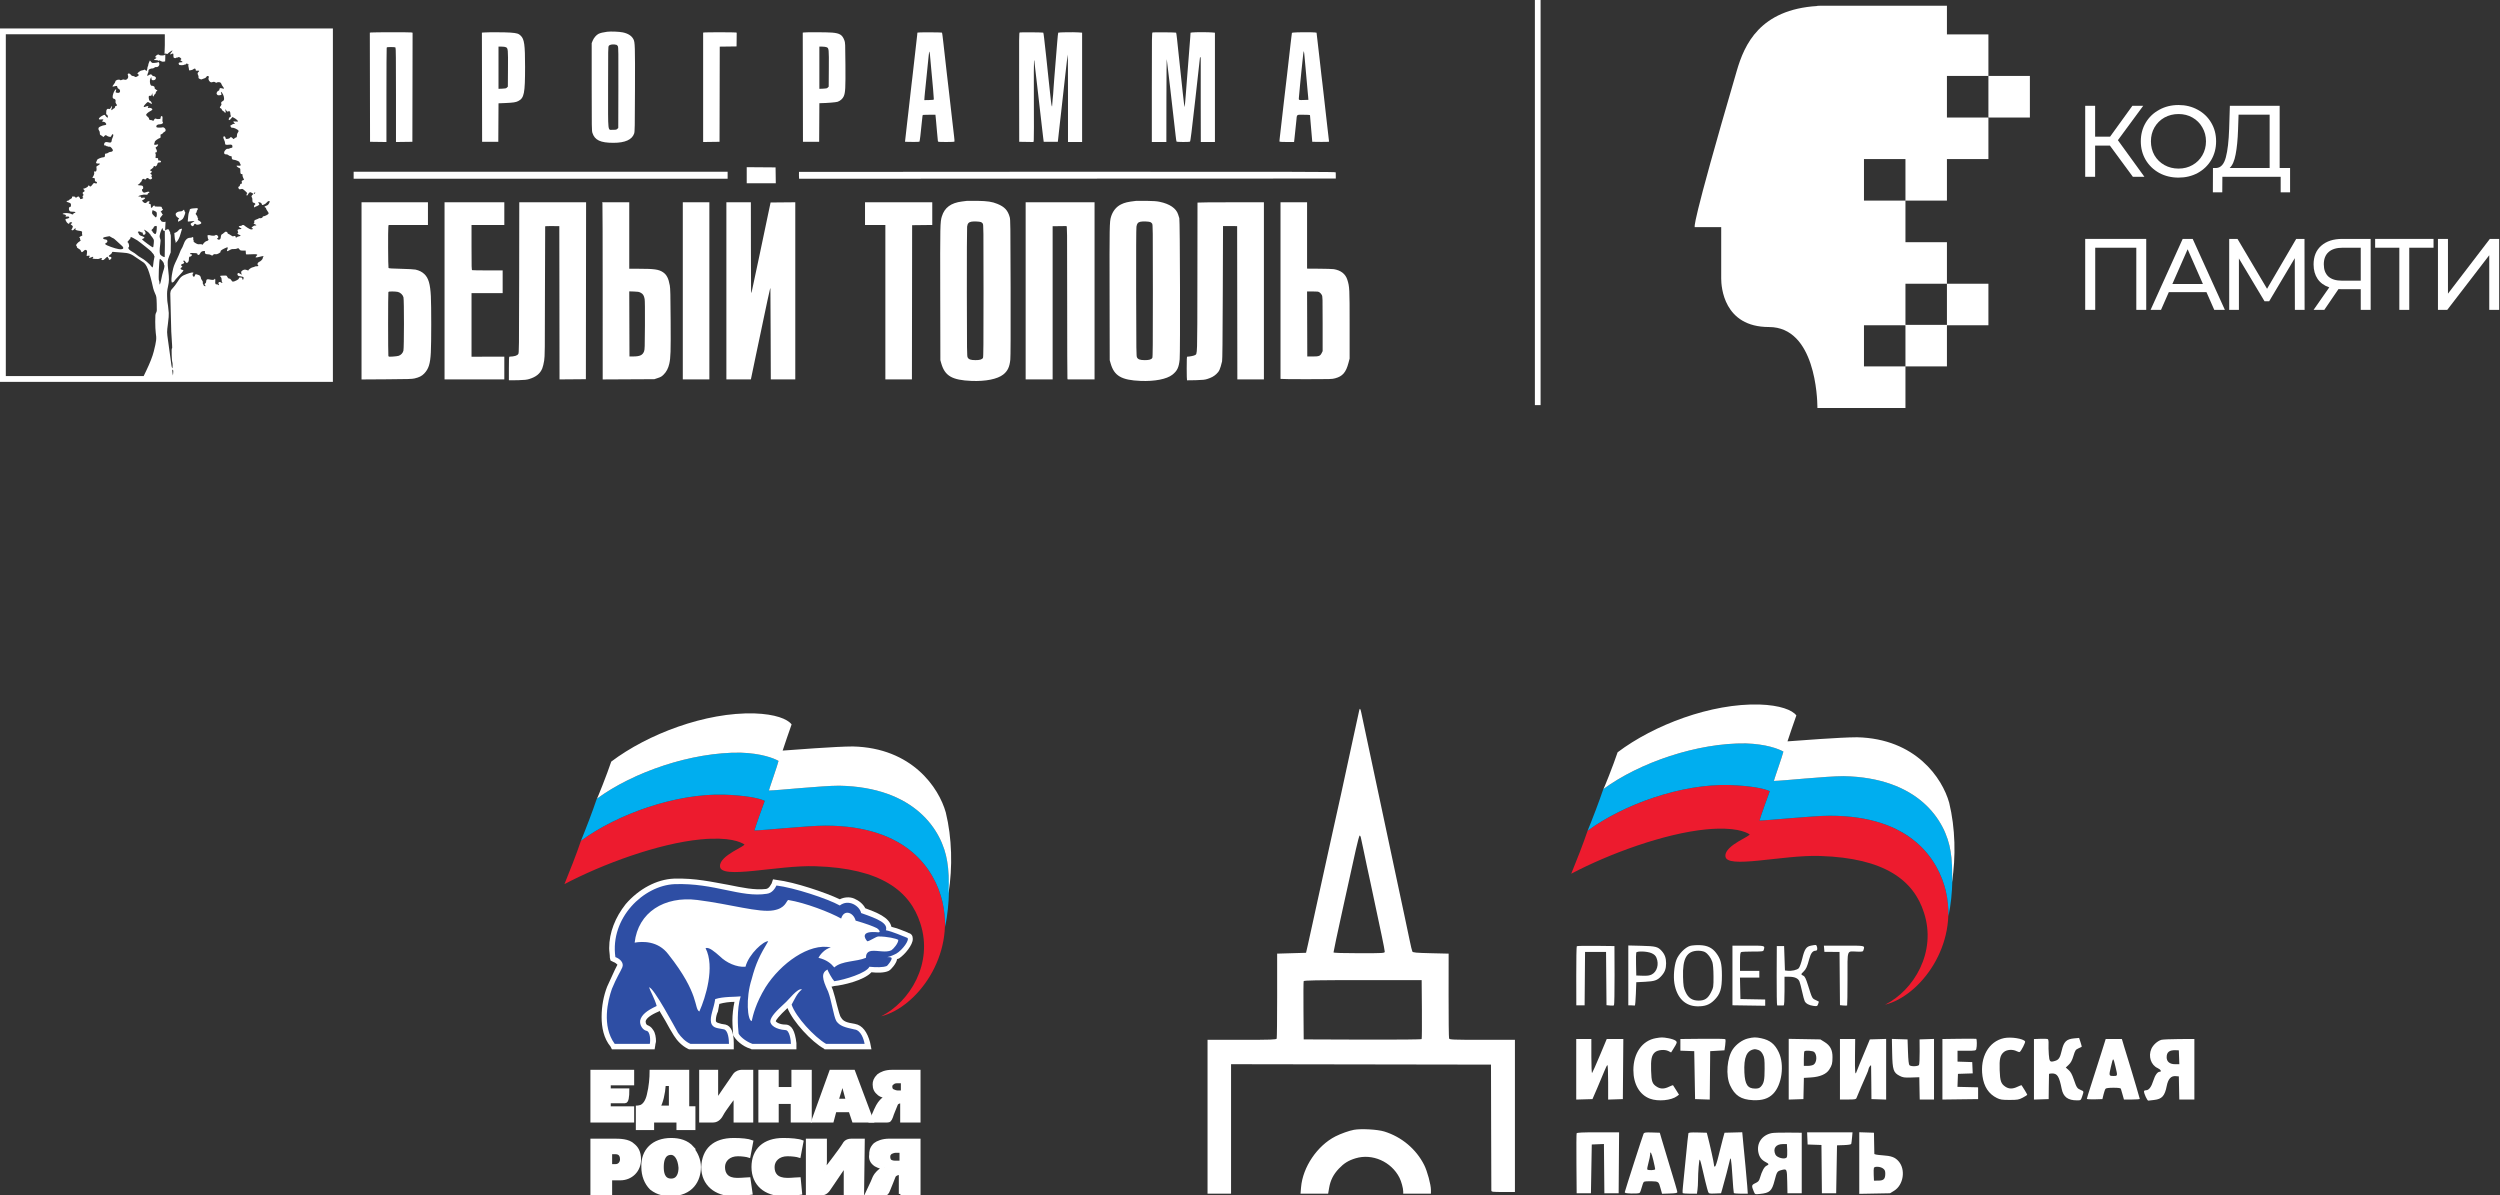 <?xml version="1.0" encoding="UTF-8"?> <svg xmlns="http://www.w3.org/2000/svg" width="1054" height="504" viewBox="0 0 1054 504" fill="none"><rect x="0" y="0" width="1054" height="504" fill="#333333" stroke="none"/> <path d="M889.531 61.373H883.301V74.539H879.12V44.616H883.301V57.611H889.616L899.003 44.616H903.569L892.902 59.108L904.081 74.539H899.217L889.531 61.373Z" fill="white"></path> <path d="M918.478 74.881C915.463 74.881 912.746 74.225 910.328 72.915C907.911 71.575 906.005 69.737 904.611 67.4C903.245 65.064 902.563 62.456 902.563 59.578C902.563 56.699 903.245 54.092 904.611 51.755C906.005 49.418 907.911 47.594 910.328 46.283C912.746 44.944 915.463 44.275 918.478 44.275C921.465 44.275 924.167 44.944 926.585 46.283C929.003 47.594 930.895 49.418 932.26 51.755C933.626 54.063 934.308 56.671 934.308 59.578C934.308 62.484 933.626 65.106 932.26 67.443C930.895 69.751 929.003 71.575 926.585 72.915C924.167 74.225 921.465 74.881 918.478 74.881ZM918.478 71.076C920.669 71.076 922.631 70.578 924.366 69.58C926.13 68.583 927.51 67.215 928.505 65.477C929.529 63.71 930.041 61.743 930.041 59.578C930.041 57.412 929.529 55.46 928.505 53.721C927.51 51.955 926.13 50.572 924.366 49.575C922.631 48.578 920.669 48.079 918.478 48.079C916.288 48.079 914.297 48.578 912.505 49.575C910.741 50.572 909.347 51.955 908.323 53.721C907.327 55.46 906.83 57.412 906.83 59.578C906.83 61.743 907.327 63.71 908.323 65.477C909.347 67.215 910.741 68.583 912.505 69.58C914.297 70.578 916.288 71.076 918.478 71.076Z" fill="white"></path> <path d="M965.499 70.82V81.079H961.531V74.539H936.954L936.911 81.079H932.943L932.986 70.82H934.436C936.314 70.706 937.636 69.224 938.404 66.374C939.173 63.496 939.642 59.449 939.813 54.234L940.111 44.616H961.104V70.82H965.499ZM943.567 54.619C943.425 58.837 943.084 62.328 942.543 65.092C942.031 67.856 941.192 69.766 940.026 70.82H956.88V48.335H943.781L943.567 54.619Z" fill="white"></path> <path d="M904.849 100.721V130.644H900.667V104.44H883.344V130.644H879.12V100.721H904.849Z" fill="white"></path> <path d="M930.244 123.163H914.371L911.085 130.644H906.691L920.217 100.721H924.441L938.009 130.644H933.529L930.244 123.163ZM928.75 119.743L922.307 105.081L915.864 119.743H928.75Z" fill="white"></path> <path d="M967.523 130.644L967.48 108.843L956.685 127.01H954.722L943.927 108.971V130.644H939.831V100.721H943.33L955.789 121.752L968.078 100.721H971.576L971.619 130.644H967.523Z" fill="white"></path> <path d="M999.472 100.721V130.644H995.29V121.923H987.055C986.543 121.923 986.159 121.909 985.903 121.881L979.93 130.644H975.407L982.02 121.154C979.887 120.442 978.251 119.259 977.113 117.606C975.976 115.925 975.407 113.887 975.407 111.493C975.407 108.102 976.488 105.466 978.649 103.585C980.84 101.676 983.784 100.721 987.482 100.721H999.472ZM979.716 111.451C979.716 113.673 980.356 115.383 981.636 116.58C982.945 117.748 984.865 118.333 987.397 118.333H995.29V104.44H987.653C985.092 104.44 983.13 105.039 981.764 106.235C980.399 107.432 979.716 109.171 979.716 111.451Z" fill="white"></path> <path d="M1025.98 104.44H1015.74V130.644H1011.56V104.44H1001.36V100.721H1025.98V104.44Z" fill="white"></path> <path d="M1027.84 100.721H1032.06V123.804L1049.72 100.721H1053.65V130.644H1049.47V107.603L1031.76 130.644H1027.84V100.721Z" fill="white"></path> <path d="M820.825 32.023H838.313V14.502H820.825V2.404H768.362L766.215 2.45V2.526C741.924 4.007 735.457 18.8 732.247 29.774C712.323 97.927 714.615 95.223 714.483 95.762H725.661V117.441C725.661 120.853 726.631 137.874 745.787 137.874C765.409 137.874 766.188 168.07 766.215 171.502V171.999H803.339V154.479H785.851V137.141H803.339V154.479H820.826V137.141H838.314V119.621H820.826V136.959H803.339V119.622L820.826 119.621V102.102H803.339V84.581H785.851V67.059H803.339V84.581H820.826V67.059H838.314V49.541H820.826L820.825 32.023Z" fill="white"></path> <path d="M855.801 32.023L838.313 32.023L838.314 49.541L855.801 49.543V32.023Z" fill="white"></path> <line x1="648.309" y1="170.797" x2="648.309" y2="-0" stroke="white" stroke-width="2.406"></line> <path fill-rule="evenodd" clip-rule="evenodd" d="M0 86.5V161H70.174H140.347V86.5V12H70.174H0V86.5ZM255.955 13.391C254.333 13.595 253.084 13.899 252.337 14.272C251.418 14.731 250.347 15.982 249.874 17.149L249.457 18.179V36.63C249.457 53.757 249.479 55.149 249.765 56.031C250.755 59.09 253.14 60.216 258.63 60.216C263.523 60.216 266.467 58.897 267.352 56.307C267.626 55.505 267.657 53.896 267.706 37.675C267.763 19.299 267.718 17.839 267.055 16.546C266.31 15.095 264.81 14.126 262.579 13.656C261.043 13.333 257.536 13.193 255.955 13.391ZM156.49 13.693L155.92 13.763L155.965 36.772L156.009 59.781L159.465 59.828L162.921 59.875V40.13C162.921 29.269 162.969 20.26 163.028 20.108C163.114 19.883 163.445 19.833 164.83 19.833C165.916 19.833 166.602 19.908 166.736 20.042C166.897 20.202 166.946 24.886 166.946 40.063V59.875L170.403 59.828L173.859 59.781L173.903 36.783L173.947 13.784L173.4 13.676C172.815 13.559 157.446 13.575 156.49 13.693ZM204.001 13.694L203.169 13.76L203.214 36.77L203.258 59.781H206.67H210.083L210.128 51.669L210.174 43.558L213.084 43.436C216.387 43.297 217.474 43.132 218.478 42.616C220.989 41.328 221.369 39.432 221.37 28.163C221.37 18.856 221.053 16.548 219.567 15.072C218.653 14.165 217.965 13.954 215.214 13.741C213.178 13.584 205.806 13.553 204.001 13.694ZM296.837 13.685L296.443 13.765V36.82V59.875L299.9 59.828L303.356 59.781L303.4 39.724L303.445 19.666L306.988 19.619L310.531 19.572L310.564 16.674L310.596 13.777L310.15 13.692C309.581 13.584 297.365 13.577 296.837 13.685ZM338.836 13.69L338.441 13.765L338.486 36.773L338.53 59.781H341.942H345.355L345.4 51.643L345.446 43.506L345.925 43.497C348.83 43.441 352.481 43.141 353.166 42.901C354.28 42.51 355.298 41.594 355.724 40.598C356.403 39.012 356.5 37.189 356.432 27.318C356.37 18.207 356.36 17.983 355.98 16.977C355.12 14.697 354.06 14.028 350.86 13.746C348.937 13.577 339.652 13.533 338.836 13.69ZM387.502 13.684L386.775 13.759L386.656 15.012C386.509 16.547 384.879 30.905 384.645 32.714C384.552 33.432 384.434 34.411 384.382 34.89C384.331 35.368 384.125 37.17 383.925 38.893C383.551 42.124 383.467 42.872 382.987 47.161C382.832 48.549 382.586 50.664 382.44 51.861C382.002 55.46 381.617 58.883 381.597 59.346L381.579 59.781L384.541 59.829C386.17 59.855 387.56 59.816 387.63 59.742C387.775 59.589 388.184 56.278 388.582 52.035C388.73 50.455 388.89 48.987 388.937 48.771C389.022 48.386 389.066 48.38 391.701 48.38H394.379L394.586 50.425C394.699 51.55 394.913 53.959 395.061 55.778C395.209 57.596 395.367 59.261 395.414 59.476C395.498 59.866 395.514 59.868 398.897 59.868C400.892 59.868 402.339 59.798 402.4 59.7C402.457 59.608 402.388 58.609 402.245 57.481C402.102 56.352 401.78 53.589 401.529 51.339C401.278 49.089 400.879 45.603 400.643 43.593C400.406 41.582 400.139 39.233 400.047 38.371C399.956 37.509 399.798 36.163 399.695 35.378C399.592 34.594 399.395 32.91 399.257 31.636C398.95 28.801 398.008 20.464 397.767 18.44C397.67 17.627 397.51 16.26 397.41 15.403C397.311 14.546 397.187 13.803 397.134 13.75C397.019 13.636 388.534 13.577 387.502 13.684ZM429.921 13.682C429.63 13.762 429.617 14.97 429.659 36.774L429.703 59.781L432.71 59.828L435.718 59.876L435.841 59.059C435.909 58.61 435.925 50.891 435.877 41.905C435.829 32.897 435.858 25.526 435.94 25.475C436.023 25.424 436.091 25.524 436.091 25.697C436.092 25.871 436.252 27.344 436.447 28.971C436.642 30.599 436.952 33.262 437.136 34.89C437.957 42.152 438.374 45.787 438.545 47.161C438.646 47.975 438.925 50.403 439.165 52.557C439.405 54.711 439.697 57.218 439.814 58.127L440.028 59.781H443.002H445.976L446.091 58.824C446.154 58.297 446.294 57.005 446.403 55.952C446.511 54.898 446.711 53.097 446.846 51.948C446.981 50.799 447.214 48.763 447.364 47.422C447.513 46.082 447.833 43.223 448.075 41.069C448.317 38.915 448.752 34.998 449.042 32.366C449.699 26.408 450.109 23.075 450.197 22.981C450.235 22.941 450.265 31.224 450.265 41.388V59.868H453.24H456.215V36.821V13.773L454.596 13.656C452.648 13.514 446.318 13.604 446.147 13.775C446.08 13.842 445.879 15.761 445.701 18.04C445.402 21.88 444.895 28.11 444.494 32.888C444.401 33.989 444.281 35.595 444.228 36.456C444.047 39.346 443.944 40.625 443.779 42.022C443.689 42.785 443.615 43.749 443.615 44.164C443.615 45.563 443.315 44.748 443.101 42.77C442.985 41.691 442.775 39.789 442.635 38.545C442.495 37.3 442.267 35.185 442.128 33.845C441.989 32.505 441.794 30.664 441.694 29.755C441.595 28.845 441.435 27.318 441.34 26.36C441.244 25.403 441.092 23.993 441.002 23.227C440.834 21.791 440.632 19.991 440.206 16.115C440.071 14.884 439.91 13.827 439.849 13.765C439.718 13.635 430.376 13.556 429.921 13.682ZM485.921 13.681C485.631 13.761 485.614 15.012 485.614 36.817V59.868H488.677H491.739L491.76 41.983C491.772 32.146 491.844 24.528 491.92 25.055C492.059 26.014 492.421 29.057 492.552 30.364C492.591 30.747 492.699 31.648 492.794 32.366C492.889 33.084 493.16 35.394 493.397 37.501C493.635 39.607 494.029 43.053 494.274 45.16C495.289 53.896 495.436 55.18 495.662 57.284C495.792 58.496 495.952 59.573 496.016 59.678C496.163 59.913 501.333 59.937 501.703 59.704C501.897 59.583 502.414 55.465 503.928 41.996C505.013 32.343 505.903 24.343 505.907 24.218C505.911 24.093 505.993 24.039 506.09 24.098C506.192 24.161 506.251 24.849 506.23 25.719C506.209 26.55 506.208 34.574 506.228 43.549L506.264 59.868H509.239H512.214V36.83V13.791L511.033 13.68C509.517 13.538 503.755 13.534 502.723 13.674L501.934 13.782L501.816 15.632C501.694 17.538 500.8 28.982 500.495 32.54C500.401 33.641 500.159 36.774 499.957 39.502C499.756 42.231 499.532 44.697 499.46 44.984C499.372 45.337 499.119 43.514 498.676 39.327C498.317 35.929 497.946 32.483 497.854 31.669C497.701 30.333 497.515 28.587 496.723 21.051C496.587 19.759 496.361 17.617 496.221 16.293C496.081 14.968 495.914 13.832 495.851 13.769C495.718 13.636 486.382 13.554 485.921 13.681ZM545.376 13.722L544.677 13.828L544.465 15.481C544.348 16.391 544.173 17.879 544.075 18.789C543.978 19.698 543.737 21.813 543.539 23.488C543.129 26.969 542.977 28.307 542.586 31.843C542.299 34.438 542.16 35.629 541.717 39.241C541.576 40.39 541.375 42.113 541.27 43.071C540.898 46.452 539.689 57.013 539.526 58.294C539.436 59.007 539.401 59.654 539.448 59.73C539.495 59.806 540.894 59.868 542.557 59.868H545.581L545.797 57.91C546.182 54.42 546.329 53.027 546.518 51.079C546.809 48.067 546.453 48.38 549.594 48.38C551.076 48.38 552.288 48.442 552.288 48.518C552.288 48.594 552.451 50.533 552.651 52.826C552.851 55.12 553.068 57.623 553.132 58.388L553.25 59.781L556.794 59.828C558.743 59.854 560.338 59.812 560.338 59.736C560.338 59.659 560.221 58.659 560.078 57.513C559.936 56.367 559.74 54.685 559.642 53.776C559.545 52.866 559.385 51.456 559.286 50.642C559.187 49.829 558.992 48.105 558.853 46.813C558.714 45.521 558.406 42.779 558.167 40.721C557.929 38.663 557.645 36.195 557.536 35.238C557.427 34.28 557.23 32.636 557.098 31.582C556.965 30.529 556.808 29.119 556.749 28.449C556.689 27.779 556.493 26.056 556.313 24.62C556.024 22.328 555.443 17.295 555.163 14.677L555.068 13.785L554.266 13.676C553.276 13.541 546.335 13.577 545.376 13.722ZM69.486 14.829C69.542 16.569 69.466 21.805 69.379 22.149C69.318 22.389 69.354 22.632 69.459 22.696C69.563 22.76 69.648 22.731 69.648 22.632C69.648 22.514 69.807 22.523 70.105 22.658C70.48 22.828 70.597 22.818 70.761 22.602C71.022 22.257 72.625 21.169 72.725 21.269C72.768 21.311 72.566 21.643 72.276 22.006C71.508 22.966 71.557 23.164 72.447 22.706C73.051 22.395 73.142 22.5 73.103 23.469C73.083 23.952 73.161 24.26 73.329 24.366C73.67 24.581 74.151 24.575 74.288 24.356C74.348 24.259 74.474 24.226 74.568 24.284C74.662 24.341 74.85 24.297 74.985 24.185C75.292 23.932 75.801 24.082 76.229 24.553C76.549 24.904 76.549 24.918 76.227 25.151C75.915 25.378 75.926 25.407 76.447 25.702C77.195 26.125 77.138 26.273 76.23 26.273C75.384 26.273 75.115 26.571 75.43 27.156C75.574 27.424 75.802 27.492 76.557 27.492C77.077 27.492 77.549 27.417 77.606 27.325C77.663 27.234 77.811 27.198 77.934 27.244C78.057 27.291 78.303 27.171 78.48 26.976C78.8 26.625 78.805 26.625 79.043 26.962C79.187 27.167 79.404 27.266 79.584 27.21C79.857 27.126 79.856 27.136 79.576 27.315C79.405 27.424 79.317 27.595 79.378 27.694C79.44 27.794 79.541 28.278 79.602 28.771L79.714 29.668L80.412 29.608C80.798 29.576 81.28 29.393 81.489 29.201C81.99 28.74 82.511 28.847 82.511 29.41C82.511 29.811 82.564 29.838 83.254 29.787C84.072 29.726 84.181 29.884 83.648 30.364C83.237 30.734 83.211 31.064 83.541 31.693C83.674 31.946 83.746 32.34 83.702 32.569C83.637 32.909 83.736 33.039 84.243 33.279C84.791 33.54 84.919 33.545 85.349 33.325C85.617 33.188 86.038 33.036 86.285 32.986C86.532 32.938 86.84 32.699 86.971 32.457C87.221 31.992 87.648 31.888 87.975 32.214C88.12 32.358 88.121 32.493 87.98 32.718C87.708 33.151 88.009 34.081 88.549 34.479C88.924 34.755 89.077 34.772 89.632 34.601C90.178 34.433 90.351 34.449 90.745 34.705C91.082 34.925 91.263 34.956 91.402 34.819C91.639 34.583 92.488 34.571 92.914 34.798C93.089 34.891 93.285 35.175 93.349 35.428C93.413 35.681 93.711 36.193 94.011 36.564C94.311 36.935 94.504 37.291 94.441 37.354C94.377 37.418 94 37.373 93.603 37.254C92.796 37.014 92.534 37.142 92.487 37.799C92.469 38.045 92.33 38.216 92.121 38.247C91.936 38.274 91.655 38.521 91.497 38.794C91.266 39.196 91.25 39.371 91.415 39.7C91.651 40.172 92.014 40.276 92.868 40.117C93.353 40.026 93.452 39.943 93.353 39.709C93.284 39.548 93.194 39.219 93.152 38.98C93.001 38.105 94.118 39.655 94.335 40.62C94.6 41.797 94.504 42.319 93.976 42.58C93.317 42.906 93.075 43.313 93.297 43.725C93.442 43.994 93.409 44.171 93.148 44.528C92.543 45.355 92.541 45.395 93.086 45.676C93.4 45.837 93.574 46.041 93.519 46.182C93.464 46.325 93.675 46.564 94.051 46.784C94.393 46.985 94.673 47.23 94.673 47.329C94.673 47.428 94.791 47.509 94.935 47.509C95.242 47.509 95.261 47.297 95.028 46.464C94.872 45.903 94.88 45.883 95.119 46.204C95.807 47.124 95.881 47.174 96.233 46.956C96.749 46.635 97.123 47.045 97.123 47.931C97.123 48.331 97.22 48.755 97.339 48.873C97.51 49.043 97.478 49.107 97.185 49.184C96.818 49.279 96.423 49.905 96.423 50.39C96.423 50.844 96.903 50.656 97.438 49.993L97.962 49.343L98.572 49.632C99.358 50.005 100.475 50.98 100.349 51.182C100.296 51.269 99.823 51.289 99.3 51.228C98.254 51.106 98.159 51.203 98.728 51.806L99.109 52.209H98.664C98.42 52.209 98.02 52.366 97.775 52.557C97.53 52.749 97.248 52.905 97.147 52.905C97.045 52.905 97.094 53.131 97.258 53.415C97.489 53.815 97.648 53.909 97.994 53.849C98.504 53.761 100.248 54.576 100.521 55.031C100.657 55.257 100.601 55.46 100.284 55.887C100 56.269 99.876 56.655 99.894 57.104C99.919 57.736 99.749 57.991 99.252 58.066C99.123 58.085 98.913 58.244 98.784 58.419C98.561 58.721 98.524 58.713 98.045 58.258C97.447 57.689 97.246 57.665 96.925 58.121C96.773 58.339 96.413 58.494 95.936 58.547C95.223 58.627 95.181 58.607 95.085 58.13C94.927 57.347 94.148 57.215 94.148 57.971C94.148 58.16 94.317 58.645 94.524 59.048C94.731 59.451 94.891 60.031 94.88 60.337C94.854 61.027 95.207 61.169 96.539 61.003C97.65 60.865 97.998 61.056 97.998 61.804C97.998 62.175 97.914 62.305 97.675 62.305C97.497 62.305 97.1 62.43 96.793 62.582C96.486 62.734 96.106 62.81 95.949 62.75C95.488 62.574 94.498 63.647 94.498 64.322C94.498 64.922 94.725 65.09 95.535 65.09C95.801 65.09 96.157 65.242 96.327 65.428C96.496 65.615 96.882 65.791 97.185 65.82C97.644 65.864 97.728 65.94 97.692 66.276C97.621 66.928 97.95 67.353 98.525 67.353C99.211 67.353 100.972 68.078 100.973 68.36C100.973 68.483 101.099 68.776 101.255 69.011C101.714 69.709 101.465 70.006 100.537 69.868C100.068 69.798 99.748 69.818 99.748 69.917C99.748 70.162 100.291 70.609 100.842 70.818C101.289 70.987 101.323 71.07 101.325 72.005C101.329 73.158 101.45 73.433 101.938 73.389C102.217 73.364 102.275 73.449 102.231 73.823C102.201 74.079 102.339 74.604 102.537 74.991C102.736 75.378 102.898 75.729 102.898 75.771C102.898 75.813 102.657 75.931 102.364 76.033C101.871 76.204 101.838 76.265 101.943 76.819C102.044 77.356 102.013 77.426 101.646 77.478C101.341 77.521 101.22 77.665 101.178 78.034C101.142 78.349 100.997 78.565 100.784 78.62C100.392 78.722 100.356 79.142 100.7 79.593C100.907 79.864 101.038 79.884 101.591 79.732C102.214 79.561 102.278 79.586 103.173 80.354C104.091 81.143 104.45 81.626 104.117 81.626C104.024 81.626 103.948 81.822 103.948 82.061C103.948 82.696 104.24 82.594 104.636 81.823C105.042 81.031 105.536 80.842 106.089 81.269C106.307 81.437 106.602 81.611 106.744 81.657C106.936 81.718 106.879 81.821 106.525 82.051C106.044 82.365 105.872 83.064 106.223 83.28C106.319 83.339 106.398 83.729 106.398 84.146C106.398 85.113 106.533 85.456 106.914 85.456C107.082 85.456 107.346 85.595 107.501 85.766C107.762 86.053 107.758 86.093 107.441 86.29C107.213 86.431 107.099 86.693 107.1 87.067C107.102 87.377 107.161 87.545 107.232 87.439C107.302 87.333 107.636 87.155 107.973 87.044C108.309 86.932 108.772 86.698 109 86.523C109.405 86.213 109.408 86.193 109.112 85.743L108.807 85.281H109.314C109.847 85.281 110.423 85.785 110.423 86.253C110.423 86.774 111.966 86.068 112.552 85.279C112.787 84.963 113.097 84.759 113.343 84.759C113.84 84.759 113.846 84.908 113.385 85.788C113.108 86.316 112.853 86.535 112.303 86.718C111.483 86.99 111.285 87.288 111.813 87.454C112.011 87.517 112.173 87.713 112.173 87.891C112.173 88.069 112.436 88.557 112.758 88.977C113.19 89.54 113.309 89.832 113.211 90.093C113.083 90.439 111.595 91.2 111.046 91.2C110.896 91.2 110.773 91.304 110.773 91.431C110.773 91.763 110.003 92.127 109.583 91.994C109.387 91.932 109.18 91.957 109.123 92.05C109.065 92.142 108.633 92.345 108.161 92.501C107.253 92.801 107.062 93.028 107.218 93.62C107.273 93.829 107.23 93.985 107.118 93.985C106.692 93.985 106.959 94.343 107.576 94.6C108.047 94.795 108.164 94.912 107.994 95.016C107.865 95.096 107.623 95.125 107.457 95.082C107.153 95.003 106.048 95.793 106.048 96.089C106.048 96.176 106.215 96.248 106.419 96.248C106.729 96.248 106.755 96.291 106.573 96.509C106.203 96.951 105.555 96.803 104.299 95.988C103.637 95.558 103.046 95.127 102.986 95.03C102.848 94.809 102.023 94.799 102.023 95.019C102.023 95.109 101.733 95.207 101.38 95.236C100.522 95.308 100.453 95.65 101.222 96.015C102.033 96.4 102.015 96.596 101.169 96.596C100.281 96.596 99.952 96.957 100.282 97.57C100.479 97.936 100.479 98.035 100.287 98.153C99.924 98.377 100.151 98.729 100.798 98.946C101.626 99.223 101.633 99.489 100.817 99.619C100.435 99.679 100.005 99.847 99.86 99.99C99.534 100.315 99.398 100.321 99.398 100.011C99.398 99.57 98.938 99.334 98.515 99.559C98.192 99.731 98.028 99.685 97.41 99.246C97.012 98.963 96.508 98.676 96.292 98.609C96.063 98.538 95.898 98.347 95.898 98.154C95.898 97.941 95.735 97.78 95.448 97.709C95.093 97.62 94.878 97.711 94.433 98.141C94.123 98.44 93.802 98.685 93.722 98.685C93.423 98.685 93.109 99.312 93.103 99.92C93.096 100.772 92.573 101.257 91.96 100.979C91.466 100.755 91.397 100.511 91.785 100.362C92.132 100.23 92.119 99.748 91.758 99.351C91.443 99.005 90.908 98.929 90.736 99.207C90.592 99.437 89.265 99.429 88.587 99.194C87.901 98.957 87.178 99.258 87.502 99.647C87.612 99.779 87.65 99.973 87.586 100.077C87.521 100.181 87.589 100.45 87.737 100.675C87.982 101.047 87.978 101.108 87.694 101.363C87.523 101.517 87.243 101.644 87.073 101.644C86.742 101.644 85.687 102.603 85.542 103.036C85.471 103.248 85.405 103.257 85.19 103.08C85.021 102.941 84.645 102.896 84.155 102.957C83.509 103.038 83.237 102.966 82.458 102.514C81.731 102.091 81.553 101.904 81.634 101.65C81.691 101.471 81.658 101.276 81.561 101.216C81.464 101.157 81.429 100.885 81.484 100.614C81.593 100.07 81.291 99.741 80.973 100.057C80.866 100.164 80.472 100.251 80.096 100.251C78.878 100.251 77.935 101.279 77.269 103.334C77.107 103.832 76.794 104.506 76.572 104.832C76.35 105.157 76.028 105.843 75.856 106.357C75.685 106.871 75.132 108.155 74.628 109.21C73.281 112.034 73.197 112.268 72.715 114.539C72.293 116.524 72.153 118.361 72.378 118.945C72.472 119.187 72.536 119.188 72.99 118.955C73.27 118.811 73.498 118.596 73.498 118.478C73.498 118.359 74.365 117.367 75.423 116.273C76.482 115.179 77.348 114.185 77.348 114.064C77.348 113.943 77.073 113.793 76.736 113.73C76.012 113.595 75.912 113.141 76.517 112.739L76.911 112.477L76.563 112.093C76.22 111.713 76.22 111.705 76.553 111.463C76.738 111.328 76.984 111.217 77.098 111.217C77.212 111.217 77.405 111.098 77.526 110.953C77.707 110.737 77.69 110.627 77.436 110.347C77.139 110.021 77.139 110.001 77.437 109.887C77.644 109.808 77.827 109.88 77.98 110.101C78.598 110.991 78.751 111.041 79.273 110.521C79.497 110.298 79.624 109.938 79.626 109.52C79.629 108.587 79.793 108.093 80.064 108.197C80.346 108.304 81.078 107.617 80.932 107.382C80.874 107.289 80.669 107.214 80.475 107.214C80.233 107.214 80.142 107.119 80.184 106.909C80.23 106.677 80.389 106.616 80.853 106.653C81.187 106.68 81.697 106.703 81.986 106.704C82.946 106.71 83.298 106.852 83.298 107.236C83.298 107.496 83.377 107.569 83.575 107.494C83.727 107.435 83.909 107.388 83.98 107.388C84.051 107.388 84.241 107.112 84.402 106.775C84.705 106.144 85.26 105.821 86.043 105.821C86.427 105.821 86.477 105.883 86.403 106.266C86.28 106.909 86.681 107.214 87.652 107.214C88.11 107.214 88.633 107.328 88.821 107.469C89.291 107.823 89.728 107.798 89.939 107.404C90.084 107.135 90.25 107.09 90.811 107.165C91.358 107.238 91.675 107.158 92.306 106.791C92.746 106.534 93.065 106.257 93.014 106.175C92.795 105.823 93.224 105.431 94.528 104.793C96.067 104.04 96.286 104.107 95.832 105.188C95.687 105.532 95.638 105.856 95.721 105.907C95.805 105.959 96.274 105.766 96.764 105.478C97.497 105.048 97.821 104.963 98.588 104.997C99.144 105.021 99.711 104.936 99.995 104.785C100.45 104.543 100.489 104.556 100.909 105.089C101.321 105.613 101.416 105.647 102.463 105.647H103.578L103.632 106.474C103.685 107.3 103.685 107.301 104.298 107.265C104.635 107.246 105.691 107.207 106.645 107.178C108.587 107.121 108.837 107.265 108.051 107.99C107.357 108.63 107.821 108.711 109.54 108.25C110.939 107.874 111.389 107.889 110.98 108.296C110.866 108.409 110.773 108.674 110.773 108.884C110.773 109.284 109.821 110.237 109.237 110.421C109.054 110.479 108.799 110.721 108.672 110.957C108.473 111.328 108.481 111.433 108.732 111.708C109.106 112.119 108.951 112.262 108.129 112.262C107.765 112.262 107.426 112.33 107.374 112.413C107.323 112.496 106.983 112.612 106.62 112.67C105.928 112.78 104.575 113.745 104.74 114.01C104.793 114.095 104.56 114.049 104.222 113.909C103.399 113.567 102.92 113.589 102.242 114C101.817 114.258 101.673 114.469 101.673 114.835C101.673 115.105 101.767 115.419 101.883 115.534C102.252 115.902 101.71 115.781 101.153 115.371C100.55 114.928 100.098 115.045 100.098 115.644C100.098 116.095 100.527 116.439 101.092 116.44C101.267 116.441 101.71 116.524 102.077 116.625C102.685 116.793 102.739 116.856 102.689 117.351C102.62 118.047 102.241 118.183 102.167 117.537C102.117 117.111 102.027 117.042 101.46 116.995C100.893 116.948 100.796 116.996 100.7 117.373C100.623 117.678 100.319 117.934 99.667 118.241C98.212 118.926 97.982 118.912 97.504 118.106C97.257 117.69 97.001 117.492 96.656 117.453C96.309 117.413 96.09 117.242 95.916 116.874C95.78 116.587 95.589 116.3 95.491 116.237C95.299 116.111 92.935 116.195 92.797 116.332C92.751 116.379 92.878 116.593 93.08 116.809C93.348 117.095 93.448 117.428 93.448 118.039C93.448 118.499 93.527 118.876 93.623 118.876C93.719 118.876 93.798 118.955 93.798 119.05C93.798 119.146 93.64 119.224 93.448 119.224C93.255 119.224 93.098 119.146 93.098 119.05C93.098 118.955 92.899 118.876 92.655 118.876C92.124 118.876 91.909 119.312 92.207 119.787C92.487 120.232 92.31 120.398 91.918 120.058C91.749 119.912 91.509 119.828 91.386 119.873C90.889 120.051 90.646 119.566 90.758 118.618C90.862 117.74 90.633 117.167 90.409 117.746C90.287 118.061 89.379 118.088 88.262 117.808C87.308 117.569 86.958 117.807 86.914 118.724C86.896 119.101 86.776 119.356 86.579 119.436C86.246 119.572 86.169 120.01 86.448 120.182C86.544 120.241 86.623 120.4 86.623 120.536C86.623 120.737 86.54 120.746 86.186 120.585C85.945 120.476 85.748 120.247 85.748 120.077C85.748 119.906 85.669 119.718 85.572 119.659C85.476 119.6 85.444 119.365 85.501 119.136C85.575 118.845 85.47 118.544 85.146 118.122C84.893 117.791 84.707 117.454 84.734 117.372C84.76 117.29 84.677 116.975 84.55 116.672C84.368 116.241 84.135 116.062 83.469 115.845C83.002 115.693 82.572 115.569 82.513 115.569C82.454 115.569 82.29 115.845 82.148 116.182C81.923 116.716 81.845 116.772 81.544 116.611C81.175 116.415 81.055 115.503 81.373 115.308C81.469 115.249 81.548 115.127 81.548 115.036C81.548 114.7 80.417 114.893 78.719 115.518C76.645 116.282 76.103 116.752 74.712 118.991C74.189 119.833 73.42 120.86 73.004 121.275C71.892 122.382 71.694 122.983 71.818 124.873C71.875 125.739 71.963 129.19 72.015 132.54C72.101 138.106 72.261 141.96 72.558 145.552C72.635 146.486 72.61 146.901 72.476 146.901C72.243 146.901 72.405 152.21 72.653 152.689C72.74 152.856 72.797 153.551 72.78 154.233C72.755 155.204 72.708 155.401 72.563 155.146C72.461 154.967 72.323 154.39 72.256 153.863C72.19 153.337 72.007 152.005 71.852 150.904C71.695 149.803 71.485 148.276 71.383 147.51C71.282 146.744 71.165 145.882 71.123 145.595C71.081 145.308 70.966 144.486 70.867 143.768C70.328 139.855 70.33 140.074 70.802 136.483C71.1 134.219 71.218 132.68 71.152 131.931C70.95 129.654 70.695 127.541 70.604 127.395C70.553 127.312 70.484 126.243 70.452 125.018C70.403 123.143 70.462 122.478 70.832 120.791C71.324 118.55 71.344 117.498 70.954 114.177C70.542 110.668 70.594 109.801 71.329 107.988L71.96 106.431L72.023 102.645C72.062 100.285 72.023 98.859 71.917 98.859C71.824 98.859 71.748 98.585 71.748 98.249C71.748 97.914 71.675 97.64 71.586 97.64C71.496 97.64 71.398 97.472 71.367 97.266C71.273 96.638 70.79 96.467 70.157 96.839L69.608 97.162L69.703 95.319L69.799 93.476L69.33 93.569C68.78 93.678 67.898 93.386 67.898 93.094C67.898 92.983 67.771 92.799 67.615 92.685C67.234 92.409 67.42 91.864 68.181 91.026C68.654 90.505 68.723 90.347 68.514 90.267C68.368 90.212 68.249 90.05 68.249 89.908C68.249 89.766 68.111 89.568 67.942 89.468C67.655 89.296 67.658 89.27 67.986 89.03C68.797 88.438 68.841 88.372 68.552 88.162C68.403 88.054 68.255 87.773 68.222 87.538C68.163 87.121 68.121 87.109 66.674 87.109C65.577 87.109 65.198 87.052 65.23 86.892C65.311 86.486 64.57 86.661 64.408 87.085C64.321 87.312 64.102 87.535 63.921 87.582C63.634 87.657 63.593 87.567 63.602 86.871C63.609 86.209 63.552 86.064 63.261 86.01C62.674 85.9 62.525 85.633 62.898 85.359C63.274 85.083 63.253 85.028 62.71 84.862C62.431 84.777 62.243 84.862 61.985 85.188C61.509 85.79 60.906 85.753 60.275 85.085C59.992 84.785 59.84 84.51 59.936 84.475C60.501 84.265 61.264 83.673 61.201 83.492C61.119 83.254 60.288 83.232 59.775 83.455C59.508 83.571 59.46 83.544 59.545 83.324C59.665 83.012 59.358 82.845 58.662 82.845C57.933 82.845 58.415 82.543 59.644 82.229C60.344 82.051 61.004 81.991 61.448 82.065C62.06 82.168 62.159 82.138 62.242 81.823C62.294 81.626 62.485 81.417 62.667 81.359C62.85 81.302 62.999 81.179 62.999 81.087C62.999 80.75 62.442 80.721 61.663 81.016C61.004 81.267 60.795 81.282 60.459 81.103C59.88 80.794 59.608 79.712 60.111 79.712C60.294 79.712 60.374 79.528 60.374 79.108C60.374 78.374 60.022 78.145 58.898 78.145C58.076 78.145 57.829 77.906 58.449 77.71C58.641 77.649 58.799 77.527 58.799 77.438C58.799 77.35 59.04 77.064 59.334 76.803C59.657 76.516 59.839 76.21 59.791 76.031C59.696 75.666 60.739 75.146 60.858 75.499C60.966 75.823 61.397 75.746 61.639 75.36C61.919 74.914 62.306 74.918 62.795 75.37C63.205 75.75 63.682 75.713 64.05 75.271C64.214 75.075 64.199 74.963 63.982 74.747C63.756 74.522 63.745 74.409 63.921 74.125C64.105 73.828 64.078 73.734 63.733 73.473L63.33 73.168L63.689 72.844C64.156 72.424 64.142 72.287 63.604 72.006L63.159 71.774L63.954 71.206C64.427 70.868 64.749 70.502 64.749 70.301C64.749 69.942 65.175 69.838 65.369 70.151C65.526 70.404 66.323 69.65 66.323 69.25C66.323 68.826 66.78 68.413 67.152 68.502C67.322 68.543 67.579 68.499 67.724 68.404C68.133 68.137 67.705 67.601 67.131 67.664C66.727 67.708 66.674 67.652 66.674 67.185C66.674 66.658 66.575 66.592 65.869 66.646C65.526 66.673 65.51 66.618 65.633 65.839C65.706 65.375 65.694 64.929 65.607 64.838C65.332 64.55 65.435 64.22 65.799 64.22C66.065 64.22 66.148 64.103 66.148 63.731C66.148 63.462 66.033 63.09 65.892 62.904C65.56 62.468 65.552 61.957 65.876 61.957C66.146 61.957 66.674 61.314 66.674 60.985C66.674 60.839 66.49 60.835 65.974 60.972C65.124 61.198 64.779 60.984 65.082 60.42C65.188 60.225 65.276 59.923 65.278 59.749C65.283 59.422 66.614 58.434 67.34 58.218C67.69 58.113 67.737 58.002 67.69 57.373C67.642 56.734 67.683 56.641 68.03 56.592C68.247 56.561 68.505 56.386 68.604 56.202C68.703 56.019 69.018 55.748 69.304 55.601C69.699 55.398 69.823 55.212 69.823 54.828C69.823 54.195 69.05 53.524 68.518 53.694C68.15 53.812 67.748 53.834 66.65 53.797C66.168 53.781 65.992 53.69 65.921 53.421C65.773 52.858 66.395 52.412 67.328 52.412C68.288 52.412 68.984 51.889 68.614 51.444C68.467 51.268 68.431 50.883 68.503 50.26C68.562 49.752 68.537 49.228 68.447 49.094C68.179 48.695 67.724 49.009 67.724 49.593C67.724 49.971 67.637 50.127 67.417 50.143C67.249 50.155 66.916 50.184 66.677 50.208C66.439 50.231 66.056 50.166 65.827 50.062C65.402 49.869 65.229 49.99 64.748 50.817C64.626 51.026 64.551 51.034 64.374 50.86C64.253 50.74 63.979 50.642 63.765 50.642C63.119 50.642 62.824 50.452 62.824 50.035C62.824 49.788 62.595 49.466 62.211 49.175C61.874 48.919 61.599 48.589 61.599 48.441C61.599 48.065 62.508 47.26 63.44 46.811C63.935 46.573 64.224 46.319 64.224 46.122C64.224 45.726 63.326 45.345 62.739 45.491C62.251 45.613 62.215 45.554 62.48 45.061C62.632 44.779 62.603 44.724 62.299 44.724C62.1 44.724 61.666 44.837 61.334 44.975C60.236 45.431 60.355 44.787 61.589 43.597C62.255 42.955 62.335 42.923 62.696 43.149C63.425 43.606 63.945 43.841 64.033 43.754C64.208 43.579 63.461 42.461 63.169 42.461C62.941 42.461 62.841 42.251 62.752 41.585C62.622 40.615 62.712 40.342 63.145 40.384C63.741 40.443 63.867 40.359 64.016 39.807L64.168 39.241L64.3 39.99C64.433 40.745 64.776 40.912 64.899 40.281C64.934 40.103 65.147 39.813 65.372 39.636C65.608 39.452 65.741 39.207 65.684 39.06C65.628 38.915 65.759 38.666 65.987 38.482L66.388 38.16L65.874 37.834C65.228 37.424 65.085 37.223 65.192 36.878C65.293 36.555 64.513 36.08 64.018 36.163C63.28 36.287 62.901 34.063 63.48 33.01L63.786 32.453L63.839 33.087C63.881 33.581 63.977 33.737 64.277 33.793C64.963 33.92 65.502 33.685 65.67 33.185C65.803 32.786 65.762 32.651 65.42 32.363C65.195 32.174 64.877 32.049 64.713 32.087C64.539 32.127 64.3 31.981 64.14 31.738C63.803 31.226 63.477 31.214 62.713 31.684L62.124 32.046V31.675C62.124 31.471 62.249 31.064 62.401 30.77C62.554 30.477 62.641 30.093 62.595 29.918C62.549 29.744 62.641 29.485 62.799 29.343C63.112 29.063 64.002 28.785 64.36 28.857C64.483 28.882 64.794 28.737 65.052 28.535C65.345 28.306 65.663 28.204 65.901 28.263C66.496 28.412 67.198 27.764 67.198 27.065C67.198 26.494 66.797 25.935 66.606 26.241C66.552 26.328 65.974 26.445 65.322 26.5C64.152 26.6 64.13 26.593 63.667 26.046L63.197 25.49L62.839 26.273C62.642 26.704 62.48 27.272 62.477 27.535C62.475 27.799 62.408 28.014 62.328 28.014C62.248 28.014 62.178 28.229 62.174 28.493C62.17 28.756 62.075 29.198 61.965 29.476L61.763 29.979L61.349 29.593C61.102 29.362 60.891 29.278 60.825 29.383C60.765 29.481 60.358 29.614 59.922 29.679C59.364 29.762 58.942 29.972 58.504 30.383L57.88 30.969L58.251 31.276C58.686 31.636 58.58 31.857 57.779 32.266C57.248 32.536 57.161 32.538 56.779 32.29C56.549 32.14 56.167 32.017 55.929 32.017C55.649 32.017 55.366 31.834 55.124 31.495C54.533 30.67 53.54 30.904 53.939 31.774C54.407 32.797 53.419 33.965 52.408 33.583C52.048 33.447 51.806 33.468 51.397 33.671C51.033 33.851 50.802 33.88 50.681 33.761C50.212 33.294 48.65 33.748 48.647 34.352C48.646 34.552 48.371 35.059 48.035 35.48C47.295 36.405 47.267 36.622 47.905 36.466C49.338 36.115 49.342 36.116 49.463 36.721C49.531 37.055 49.706 37.319 49.892 37.368C50.419 37.505 50.773 38.199 50.577 38.711C50.402 39.168 49.912 39.276 49.054 39.047C48.728 38.961 48.696 38.881 48.835 38.516C49.312 37.268 48.664 37.415 48.056 38.692C47.821 39.186 47.58 39.947 47.521 40.384C47.43 41.046 47.472 41.232 47.768 41.499C47.964 41.675 48.124 41.756 48.124 41.678C48.124 41.601 48.282 41.68 48.476 41.855C48.749 42.1 48.804 42.301 48.721 42.745C48.639 43.177 48.703 43.432 48.981 43.783C49.455 44.384 49.444 44.52 48.911 44.653C48.602 44.73 48.474 44.88 48.474 45.167C48.474 45.43 48.34 45.613 48.09 45.693C47.879 45.759 47.571 45.98 47.405 46.183C46.95 46.74 46.786 46.37 47.101 45.498C47.391 44.695 47.239 44.43 46.883 45.116C46.476 45.898 46.182 46.12 45.812 45.923C45.33 45.666 44.801 46.173 44.811 46.882C44.815 47.179 44.795 47.617 44.765 47.855C44.731 48.133 44.798 48.288 44.956 48.29C45.212 48.293 45.466 48.773 45.487 49.294C45.509 49.854 44.996 49.575 44.372 48.69C44.118 48.33 44.096 48.328 43.449 48.621C42.439 49.077 41.573 49.847 41.7 50.175C41.787 50.4 41.977 50.434 42.691 50.35C43.6 50.243 43.813 50.403 43.312 50.817C42.906 51.151 42.998 51.339 43.567 51.339C43.875 51.339 44.23 51.493 44.442 51.72C45.061 52.38 44.863 52.751 43.857 52.816C43.557 52.836 42.918 53.04 42.437 53.27C41.73 53.608 41.551 53.783 41.505 54.183C41.47 54.483 41.573 54.815 41.767 55.028C41.968 55.249 42.087 55.647 42.087 56.098C42.087 56.725 42.154 56.849 42.612 57.066C42.9 57.203 43.23 57.439 43.344 57.591C43.532 57.839 43.575 57.84 43.782 57.597C44.361 56.916 44.612 56.838 45.023 57.208C45.237 57.401 45.712 57.605 46.08 57.66C46.714 57.756 46.763 57.729 47.002 57.161C47.3 56.45 47.774 56.353 47.774 57.003C47.774 57.246 47.617 57.752 47.424 58.127C47.231 58.503 47.074 59.045 47.074 59.333C47.074 60.012 46.627 60.264 45.829 60.036C44.603 59.687 43.989 59.937 43.893 60.825C43.847 61.252 43.895 61.337 44.16 61.292C44.338 61.262 44.628 61.368 44.805 61.527C44.982 61.687 45.205 61.769 45.301 61.71C45.397 61.651 45.524 61.683 45.585 61.78C45.646 61.878 45.875 61.913 46.094 61.859C46.4 61.782 46.62 61.904 47.045 62.386C47.35 62.731 47.599 63.164 47.599 63.349C47.599 63.737 47.111 64.046 46.497 64.046C46.263 64.046 45.871 64.202 45.626 64.394C45.382 64.585 44.977 64.742 44.728 64.742C44.312 64.742 44.181 64.911 44.264 65.34C44.282 65.429 44.25 65.684 44.194 65.906C44.117 66.21 43.969 66.308 43.586 66.308C42.869 66.308 41.105 67.013 41.005 67.34C40.959 67.491 40.801 67.836 40.654 68.108C40.304 68.753 40.546 69.001 41.471 68.947C42.044 68.913 42.15 68.955 42.062 69.181C42.004 69.332 41.646 69.614 41.268 69.806C40.591 70.149 40.582 70.167 40.694 70.91C40.813 71.699 40.548 72.498 40.232 72.303C40.136 72.244 39.939 72.241 39.794 72.296C39.601 72.37 39.575 72.478 39.698 72.697C39.882 73.023 39.521 74.168 39.068 74.695C38.841 74.959 38.873 74.993 39.402 75.043C39.955 75.096 39.987 75.135 39.987 75.777C39.987 76.31 40.058 76.466 40.319 76.505C40.684 76.56 40.977 76.914 40.885 77.188C40.82 77.381 40.316 77.387 39.873 77.199C39.708 77.129 39.504 77.175 39.395 77.306C39.29 77.432 38.999 77.79 38.749 78.101C38.236 78.738 38.02 78.796 37.714 78.379C37.491 78.076 37.099 78.189 37.099 78.556C37.099 78.794 35.682 79.537 35.227 79.537C34.985 79.537 35.001 79.603 35.319 79.94C35.81 80.46 35.798 80.655 35.262 80.898C34.817 81.1 34.682 81.518 34.999 81.713C35.096 81.772 35.174 81.973 35.174 82.159C35.174 82.344 35.096 82.496 34.999 82.496C34.903 82.496 34.824 82.692 34.824 82.932C34.824 83.171 34.919 83.367 35.034 83.367C35.399 83.367 34.931 83.709 34.331 83.88C33.843 84.019 33.774 83.998 33.774 83.703C33.774 83.518 33.696 83.367 33.599 83.367C33.503 83.367 33.424 83.249 33.424 83.106C33.424 82.958 33.267 82.845 33.062 82.845C32.862 82.845 32.581 82.962 32.437 83.106C32.292 83.249 32.099 83.367 32.006 83.367C31.914 83.367 31.793 83.249 31.738 83.106C31.672 82.934 31.398 82.845 30.944 82.845C30.336 82.845 30.264 82.886 30.359 83.185C30.445 83.454 30.321 83.599 29.758 83.884C29.369 84.082 29.049 84.316 29.049 84.403C29.049 84.491 28.839 84.587 28.582 84.617C27.826 84.706 27.905 85.066 28.732 85.302C29.778 85.6 29.924 85.749 29.924 86.521C29.924 87.067 29.861 87.196 29.593 87.196C28.994 87.196 28.836 88.375 29.36 88.934C29.589 89.18 29.904 89.264 30.574 89.259C31.072 89.255 31.563 89.304 31.667 89.368C31.935 89.533 31.715 89.807 31.314 89.807C31.127 89.807 30.974 89.916 30.974 90.05C30.974 90.421 30.434 90.544 30.105 90.247C29.754 89.932 27.944 89.713 27.056 89.879C26.398 90.002 26.179 90.329 26.755 90.329C26.936 90.329 27.31 90.446 27.586 90.59C27.861 90.732 27.988 90.85 27.868 90.851C27.748 90.851 27.649 90.978 27.649 91.132C27.649 91.354 27.769 91.391 28.218 91.309C28.531 91.252 28.897 91.275 29.031 91.359C29.439 91.616 29.108 92.044 28.402 92.17C27.473 92.337 27.464 92.35 27.759 93.075C28.159 94.062 29.224 94.789 29.224 94.075C29.224 93.73 30.065 93.529 30.331 93.81C30.459 93.947 30.471 94.054 30.362 94.096C30.266 94.134 30.069 94.243 29.924 94.339C29.698 94.49 29.71 94.548 30.012 94.766C30.778 95.317 30.792 95.346 30.587 95.942C30.48 96.254 30.316 96.559 30.223 96.62C30.131 96.681 30.109 96.818 30.175 96.924C30.383 97.26 30.86 97.135 31.261 96.639C31.572 96.255 31.692 96.204 31.871 96.378C32.052 96.554 32.047 96.596 31.847 96.596C31.647 96.596 31.653 96.649 31.878 96.873C32.032 97.026 32.62 97.205 33.185 97.272C34.543 97.431 34.71 97.549 34.593 98.268C34.54 98.59 34.572 98.898 34.664 98.955C34.919 99.112 34.686 99.361 34.025 99.636C33.466 99.868 33.201 100.251 33.599 100.251C33.696 100.251 33.774 100.48 33.774 100.759C33.774 101.038 33.873 101.3 33.993 101.34C34.114 101.381 33.97 101.539 33.669 101.694C32.785 102.15 31.666 103.558 32.188 103.558C32.278 103.558 32.376 103.774 32.407 104.037C32.449 104.401 32.634 104.599 33.183 104.864C33.682 105.105 33.968 105.386 34.112 105.778C34.374 106.484 34.572 106.486 35.293 105.791C35.805 105.297 35.913 105.261 36.312 105.442C36.745 105.638 36.755 105.68 36.641 106.79L36.523 107.935L37.161 107.816C37.673 107.721 37.799 107.751 37.799 107.967C37.799 108.116 37.714 108.29 37.609 108.355C37.479 108.434 37.476 108.528 37.598 108.65C37.72 108.771 38.004 108.716 38.49 108.477C39.261 108.097 39.594 108.251 39.123 108.768C38.85 109.067 38.9 109.086 40.199 109.172C41.235 109.241 41.672 109.198 42.023 108.995C42.277 108.848 42.612 108.777 42.767 108.836C43.075 108.954 43.155 109.303 42.874 109.303C42.778 109.303 42.699 109.381 42.699 109.477C42.699 109.572 42.941 109.651 43.237 109.651C43.643 109.651 43.929 109.48 44.403 108.954C45.049 108.238 45.499 108.06 45.499 108.519C45.499 108.663 45.578 108.78 45.674 108.78C45.77 108.78 45.849 108.969 45.849 109.199C45.849 109.528 45.922 109.599 46.188 109.53C47.137 109.283 47.272 108.258 46.355 108.258C45.647 108.258 45.701 107.811 46.463 107.364C46.805 107.163 47.125 106.811 47.187 106.567C47.292 106.148 47.336 106.135 48.279 106.241C48.819 106.302 50.285 106.415 51.536 106.492C54.36 106.666 55.2 106.979 57.749 108.805C58.759 109.529 59.822 110.243 60.111 110.392C61.808 111.265 62.966 114.15 64.597 121.574C64.702 122.053 65.056 123.025 65.383 123.735C65.969 125.007 65.979 125.072 66.079 128.087C66.174 130.964 66.159 131.189 65.815 131.837C65.482 132.463 65.449 132.817 65.449 135.671C65.449 137.401 65.546 139.48 65.665 140.291C66.043 142.856 65.96 143.634 64.825 148.193C64.322 150.215 63.223 153.027 61.672 156.257L60.565 158.563H31.508H2.45V86.5V14.437H35.962H69.474L69.486 14.829ZM259.915 18.903C260.084 18.949 260.342 19.216 260.487 19.495C260.718 19.939 260.745 22.125 260.704 36.971L260.657 53.94L260.257 54.337C259.902 54.688 259.696 54.731 258.431 54.713C256.133 54.681 256.369 56.734 256.369 36.804C256.369 20.549 256.385 19.678 256.686 19.308C257.165 18.721 258.591 18.542 259.915 18.903ZM213.322 19.921C214.18 20.362 214.22 20.794 214.161 29.01L214.108 36.534L213.709 36.93C213.366 37.272 213.095 37.335 211.741 37.387L210.17 37.448V28.553V19.659H211.492C212.326 19.659 213 19.756 213.322 19.921ZM348.499 19.906C349.464 20.307 349.493 20.593 349.433 29.01L349.38 36.534L348.981 36.93C348.638 37.272 348.367 37.335 347.013 37.387L345.442 37.448V28.553V19.659H346.673C347.35 19.659 348.172 19.77 348.499 19.906ZM392.324 25.925C392.43 27.218 392.592 29.019 392.685 29.929C392.777 30.838 392.888 32.013 392.93 32.54C392.973 33.066 393.177 35.324 393.385 37.557C393.592 39.79 393.738 41.733 393.708 41.876C393.665 42.084 393.264 42.143 391.671 42.176L389.688 42.216L389.798 40.642C389.859 39.776 389.943 38.871 389.986 38.632C390.028 38.393 390.142 37.296 390.239 36.195C390.335 35.094 390.494 33.528 390.592 32.714C390.771 31.223 391.152 27.465 391.484 23.924C391.79 20.664 391.921 20.976 392.324 25.925ZM550.266 26.883C550.584 30.772 551.204 37.696 551.318 38.632C551.359 38.967 551.444 39.882 551.507 40.665L551.622 42.089L549.986 42.145C547.407 42.233 547.502 42.278 547.622 41.011C547.678 40.42 547.923 37.783 548.166 35.151C548.41 32.518 548.648 30.129 548.695 29.842C548.742 29.555 548.942 27.643 549.14 25.595C549.337 23.547 549.554 21.784 549.622 21.678C549.776 21.437 549.909 22.51 550.266 26.883ZM65.905 23.391C65.565 23.667 65.435 23.898 65.51 24.092C65.571 24.251 65.7 24.332 65.797 24.272C65.894 24.213 65.974 24.245 65.974 24.344C65.974 24.443 65.737 24.645 65.449 24.794C64.705 25.176 64.796 25.345 65.745 25.345C66.232 25.345 66.595 25.431 66.637 25.555C66.69 25.714 66.767 25.717 66.948 25.567C67.133 25.415 67.324 25.452 67.774 25.728C68.205 25.993 68.525 26.061 68.991 25.986L69.623 25.884L69.681 24.468C69.744 22.944 69.714 22.752 69.474 23.139C69.279 23.453 67.473 23.483 67.166 23.177C66.852 22.865 66.472 22.929 65.905 23.391ZM314.818 73.878V77.275H320.947H327.075L327.028 73.924L326.98 70.573L320.899 70.527L314.818 70.481V73.878ZM149.097 73.88V75.36H227.932H306.768V73.88V72.401H227.932H149.097V73.88ZM336.853 72.472C336.813 72.512 336.806 73.178 336.837 73.952L336.894 75.36L450.035 75.317L563.176 75.273L563.167 74.098C563.161 73.452 563.153 72.805 563.147 72.662C563.139 72.43 550.449 72.401 450.032 72.401C387.823 72.401 336.893 72.433 336.853 72.472ZM107.62 81.234C107.618 81.306 107.544 81.48 107.454 81.621C107.253 81.938 107.016 81.74 107.158 81.373C107.263 81.101 107.625 80.993 107.62 81.234ZM407.654 84.685C407.365 84.725 406.42 84.845 405.555 84.953C400.918 85.532 398.224 87.528 397.094 91.221C396.366 93.601 396.345 94.57 396.403 123.837L396.458 151.862L396.838 153.192C398.351 158.494 401.392 160.261 409.578 160.594C415.534 160.836 420.489 159.844 422.949 157.916C424.807 156.459 425.63 154.739 425.944 151.654C426.077 150.346 426.116 141.074 426.073 121.226C426.014 94.699 425.988 92.601 425.704 91.568C424.909 88.681 423.528 87.191 420.507 85.959C418.24 85.034 416.35 84.748 412.028 84.677C409.911 84.643 407.942 84.646 407.654 84.685ZM478.964 84.689C475.43 85.1 474.197 85.39 472.593 86.191C470.586 87.193 469.123 89.026 468.386 91.459C467.778 93.471 467.741 95.519 467.799 123.924L467.856 151.862L468.239 153.203C469.744 158.482 472.804 160.269 480.889 160.592C486.829 160.83 491.881 159.85 494.246 158.001C496.311 156.386 497.018 154.908 497.347 151.513C497.63 148.598 497.492 92.915 497.2 91.983C497.08 91.6 496.849 90.875 496.686 90.371C495.862 87.82 493.143 85.965 488.939 85.088C487.648 84.818 486.417 84.727 483.427 84.679C481.309 84.645 479.301 84.65 478.964 84.689ZM152.422 122.631V159.98L162.965 159.912C172.091 159.853 173.679 159.804 174.778 159.549C176.71 159.101 177.845 158.528 178.821 157.511C180.72 155.531 181.387 153.421 181.641 148.588C181.861 144.43 181.866 129.095 181.65 124.873C181.388 119.762 180.666 117.269 178.965 115.602C177.997 114.654 176.732 114.007 175.171 113.66C174.619 113.537 172.023 113.394 169.08 113.326C164.964 113.229 163.92 113.157 163.799 112.962C163.621 112.676 163.554 96.642 163.725 95.576L163.841 94.855H172.131H180.421V90.068V85.281H166.421H152.422V122.631ZM187.421 122.619V159.956H200.021H212.62V155.169V150.382L212.052 150.378C211.739 150.376 208.628 150.377 205.139 150.382L198.796 150.39V136.983V123.576H205.358H211.92V118.789V114.002H205.635C202.178 114.002 199.225 113.955 199.072 113.897C198.825 113.802 198.796 112.796 198.796 104.323V94.855H205.708H212.62V90.068V85.281H200.021H187.421V122.619ZM218.879 117.013C218.835 147.411 218.819 148.764 218.513 149.229C218.034 149.956 216.974 150.279 214.764 150.373C214.594 150.38 214.545 151.493 214.545 155.331V160.28L214.939 160.335C215.155 160.366 216.79 160.345 218.57 160.29C221.231 160.207 222.042 160.119 223.12 159.794C226.004 158.927 227.739 157.515 228.625 155.312C228.898 154.636 229.238 153.231 229.418 152.037C229.712 150.094 229.736 148.03 229.754 122.729C229.765 107.759 229.806 95.46 229.844 95.399C229.883 95.336 231.24 95.299 232.861 95.316L235.807 95.345L235.852 127.653L235.896 159.96L241.451 159.915L247.007 159.869L247.051 122.575L247.095 85.281H233.01H218.925L218.879 117.013ZM253.984 85.673C254.042 85.889 254.091 102.695 254.092 123.02L254.094 159.975L264.988 159.918L275.881 159.862L277.357 159.369C278.622 158.946 278.973 158.736 279.821 157.893C280.957 156.762 281.746 155.253 282.155 153.426C282.748 150.78 282.822 148.475 282.742 135.064C282.676 124.134 282.617 121.659 282.387 120.356C281.854 117.327 281.043 115.765 279.469 114.735C277.708 113.583 275.842 113.317 269.45 113.311L265.294 113.306V99.294V85.281H259.586H253.879L253.984 85.673ZM287.869 122.619V159.956H293.469H299.068V122.619V85.281H293.469H287.869V122.619ZM306.243 122.619V159.956H311.402H316.561L316.655 159.564C316.706 159.349 317.019 157.841 317.351 156.213C317.683 154.586 318.236 151.922 318.581 150.295C318.926 148.667 319.479 146.043 319.81 144.464C320.141 142.884 320.613 140.652 320.859 139.503C321.105 138.354 321.654 135.73 322.079 133.672C322.991 129.256 324.417 122.664 324.622 121.922L324.766 121.4L324.805 122.009C324.827 122.344 324.873 131.019 324.908 141.287L324.971 159.956H330.132H335.293V122.616V85.276L330.086 85.322L324.88 85.369L323.794 90.504C322.476 96.734 321.681 100.521 320.159 107.823C318.601 115.3 317.328 121.273 316.932 122.967C316.607 124.354 316.605 124.286 316.587 104.82L316.568 85.281H311.406H306.243V122.619ZM364.692 90.068V94.855H368.979H373.267V127.405V159.956H378.866H384.466L384.51 127.449L384.554 94.942L388.798 94.895L393.041 94.849V90.065V85.281H378.867H364.692V90.068ZM432.415 122.619V159.956H438.103H443.79V127.666V95.377L446.503 95.346C447.995 95.329 449.373 95.31 449.567 95.303C449.918 95.29 449.919 95.346 449.919 127.231C449.919 144.799 449.967 159.349 450.025 159.564L450.131 159.956H455.798H461.465V122.619V85.281H446.94H432.415V122.619ZM504.865 85.412C504.865 85.484 504.846 99.642 504.821 116.874C504.772 151.307 504.846 149.027 503.749 149.742C503.373 149.987 501.523 150.352 500.533 150.377C500.363 150.381 500.314 151.491 500.314 155.333C500.314 158.056 500.373 160.31 500.445 160.343C500.517 160.375 502.191 160.351 504.164 160.288C507.188 160.191 507.944 160.112 508.976 159.784C510.718 159.229 511.781 158.654 512.779 157.725C514.036 156.556 514.378 155.804 515.228 152.333C515.372 151.743 515.456 143.659 515.527 123.412L515.626 95.31L518.601 95.318L521.576 95.326L521.62 127.641L521.664 159.956H527.264H532.863V122.619V85.281H518.864C511.164 85.281 504.864 85.34 504.865 85.412ZM539.863 122.445C539.863 142.884 539.863 159.666 539.863 159.738C539.863 159.81 544.726 159.869 550.669 159.869C561.216 159.869 561.509 159.86 562.902 159.489C566.034 158.658 567.468 156.999 568.52 152.993L569 151.165V136.892C569 121.519 568.971 120.946 568.043 117.973C567.271 115.498 565.316 113.965 562.31 113.475C561.806 113.393 559.069 113.309 556.228 113.289L551.063 113.252V99.267V85.281H545.463H539.863V122.445ZM81.286 87.877C80.25 88.006 79.973 88.153 79.973 88.572C79.973 88.743 79.853 89.124 79.706 89.417C79.558 89.711 79.398 90.486 79.349 91.141C79.299 91.796 79.228 92.586 79.19 92.897C79.121 93.459 79.126 93.462 79.766 93.376C81.16 93.189 82.075 93.145 81.998 93.268C81.954 93.34 81.559 93.581 81.121 93.806C80.235 94.259 80.201 94.334 80.606 94.948C80.999 95.546 81.522 95.503 81.749 94.855C81.95 94.285 82.257 94.193 82.653 94.586C83.09 95.021 84.873 94.538 84.873 93.984C84.873 93.734 84.213 93.121 83.758 92.949C83.352 92.795 83.311 92.72 83.472 92.42C83.6 92.183 83.602 92.07 83.479 92.07C83.38 92.07 83.298 91.88 83.298 91.648C83.298 91.416 83.092 90.983 82.84 90.684C82.413 90.181 82.401 90.12 82.665 89.83C82.821 89.659 82.948 89.354 82.948 89.153C82.948 88.952 83.074 88.663 83.228 88.51C83.382 88.357 83.463 88.116 83.408 87.975C83.304 87.704 82.841 87.683 81.286 87.877ZM77.086 88.763C76.873 88.997 76.547 89.111 76.089 89.111C75.102 89.111 74.112 89.66 74.064 90.234C74.015 90.825 74.458 91.493 75.129 91.838C75.585 92.072 75.618 92.132 75.366 92.273C75.095 92.423 74.931 93.463 75.178 93.463C75.236 93.463 75.703 93.208 76.217 92.897C77.019 92.411 77.212 92.184 77.583 91.287C78.165 89.882 78.232 89.509 77.943 89.27C77.808 89.159 77.698 88.921 77.698 88.742C77.698 88.319 77.483 88.327 77.086 88.763ZM65.274 88.992C66.024 89.357 66.064 89.413 66.114 90.194C66.174 91.121 65.904 91.804 65.559 91.595C65.436 91.521 65.044 91.136 64.687 90.738C64.096 90.079 64.049 89.953 64.154 89.302C64.217 88.91 64.317 88.594 64.377 88.599C64.437 88.605 64.84 88.782 65.274 88.992ZM413.576 93.626C413.822 93.719 414.164 94.011 414.338 94.274C414.639 94.73 414.653 96.064 414.653 122.611C414.653 145.477 414.612 150.542 414.421 150.875C414.029 151.559 413.092 151.84 411.241 151.83C409.248 151.819 408.43 151.536 407.971 150.7C407.669 150.148 407.652 148.858 407.621 123.402C407.604 108.706 407.655 96.183 407.736 95.572C407.913 94.234 408.355 93.707 409.498 93.468C410.399 93.281 412.92 93.378 413.576 93.626ZM484.949 93.616C485.209 93.715 485.563 94.011 485.736 94.274C486.037 94.73 486.052 96.064 486.052 122.611C486.052 145.477 486.01 150.542 485.819 150.875C485.427 151.559 484.49 151.84 482.639 151.83C480.647 151.819 479.828 151.536 479.37 150.7C479.067 150.149 479.05 148.839 479.002 123.402C478.971 106.258 479.015 96.281 479.127 95.562C479.337 94.216 479.771 93.703 480.896 93.469C481.831 93.275 484.287 93.364 484.949 93.616ZM66.075 96.587C65.993 98.018 65.774 98.685 65.388 98.685C65.11 98.685 64.224 97.783 64.224 97.5C64.224 97.386 64.145 97.292 64.049 97.292C63.716 97.292 63.875 96.809 64.298 96.533C64.532 96.381 64.749 96.081 64.78 95.868C64.815 95.627 65.003 95.433 65.274 95.358C66.16 95.115 66.16 95.114 66.075 96.587ZM68.674 96.813C68.746 97.139 68.891 97.292 69.127 97.292C69.318 97.292 69.477 97.351 69.482 97.423C69.559 98.617 69.516 108.274 69.432 108.357C69.224 108.565 67.786 107.743 67.534 107.271C67.231 106.707 67.237 105.267 67.55 103.001C67.757 101.503 67.752 101.233 67.502 100.601C67.348 100.21 67.255 99.716 67.297 99.505C67.338 99.293 67.423 98.846 67.485 98.51C67.62 97.784 68.441 95.912 68.516 96.161C68.544 96.256 68.616 96.55 68.674 96.813ZM75.861 96.587C75.668 96.666 75.336 96.969 75.121 97.26C74.907 97.55 74.455 97.888 74.117 98.01L73.502 98.231L73.61 99.72C73.669 100.539 73.787 101.283 73.871 101.374C73.955 101.465 74.023 101.733 74.023 101.97V102.401L74.438 102.013C75.054 101.438 75.732 100.098 76.043 98.84C76.195 98.228 76.432 97.434 76.57 97.075C76.8 96.474 76.796 96.423 76.516 96.433C76.348 96.439 76.053 96.508 75.861 96.587ZM62.965 98.387C63.09 98.646 63.267 98.859 63.358 98.859C63.449 98.859 63.524 98.969 63.524 99.105C63.524 99.241 63.587 99.378 63.665 99.41C63.743 99.442 64.061 99.839 64.372 100.293C64.929 101.105 64.936 101.141 64.825 102.556C64.704 104.107 64.662 104.256 64.344 104.253C64.08 104.25 60.16 101.348 59.968 101.014C59.864 100.83 59.969 100.713 60.362 100.577C60.657 100.475 60.899 100.322 60.899 100.238C60.899 100.027 60.211 99.619 59.626 99.484C59.068 99.355 58.449 98.802 58.449 98.434C58.449 98.296 58.37 98.135 58.274 98.075C57.971 97.889 58.083 97.684 58.535 97.598C58.783 97.55 59.057 97.617 59.169 97.752C59.278 97.882 59.554 97.988 59.782 97.988C60.107 97.988 60.199 98.082 60.199 98.413C60.199 98.921 60.427 99.094 60.9 98.945C61.439 98.775 61.535 98.049 61.096 97.459C60.891 97.184 60.724 96.92 60.724 96.874C60.724 96.608 62.773 97.991 62.965 98.387ZM46.861 99.99C47.215 100.229 47.603 100.425 47.723 100.425C47.843 100.425 48.492 100.954 49.164 101.6C49.836 102.246 50.743 103.074 51.18 103.44C52.574 104.608 52.103 105.305 50.101 105.036C48.551 104.828 44.698 103.436 44.415 102.982C44.268 102.745 44.577 102.34 44.904 102.34C45.035 102.34 45.195 102.132 45.259 101.878C45.391 101.355 44.998 100.947 44.361 100.947C44.158 100.947 43.838 100.835 43.651 100.698C43.141 100.323 43.536 100.045 44.93 99.798C45.58 99.683 46.135 99.581 46.164 99.572C46.194 99.562 46.507 99.751 46.861 99.99ZM57.888 101.332C59.134 102.183 63.874 105.993 63.874 106.144C63.874 106.222 64.108 106.514 64.394 106.793C64.68 107.072 64.916 107.431 64.919 107.591C64.921 107.75 64.996 107.907 65.086 107.939C65.179 107.972 65.142 108.399 64.999 108.944C64.863 109.464 64.7 110.505 64.637 111.256C64.513 112.729 64.341 113.028 63.941 112.46C63.119 111.292 60.904 109.423 59.408 108.634C58.829 108.329 58.01 107.765 57.588 107.382C57.166 106.998 56.356 106.437 55.786 106.136C54.75 105.586 54.074 104.938 54.074 104.492C54.074 104.362 54.153 104.255 54.249 104.255C54.345 104.255 54.424 103.996 54.424 103.68C54.424 103.08 54.081 102.17 53.855 102.167C53.57 102.164 53.756 101.841 54.443 101.144C54.937 100.642 55.134 100.309 55.073 100.078C54.995 99.778 55.1 99.8 56.061 100.281C56.652 100.577 57.474 101.05 57.888 101.332ZM68.126 109.694C68.8 110.376 69.124 110.921 69.124 111.379C69.124 111.566 69.192 111.761 69.276 111.813C69.475 111.935 69.226 113.251 68.768 114.504C68.572 115.042 68.233 116.456 68.015 117.646C67.606 119.878 67.198 120.635 67.198 119.162C67.198 118.729 67.123 118.328 67.03 118.271C66.707 118.073 67.075 109.129 67.406 109.129C67.494 109.129 67.818 109.383 68.126 109.694ZM167.764 123.079C168.832 123.347 169.82 124.294 170.097 125.317C170.394 126.414 170.376 146.679 170.078 147.86C169.828 148.846 169.042 149.689 168.074 150.009C167.694 150.134 166.588 150.279 165.616 150.331C163.868 150.424 163.847 150.421 163.737 150.012C163.596 149.486 163.59 123.796 163.732 123.271C163.831 122.902 163.927 122.88 165.402 122.88C166.262 122.88 167.325 122.969 167.764 123.079ZM270.095 123.404C271.08 123.908 271.5 124.571 271.777 126.061C271.895 126.699 271.94 130.629 271.904 137.191C271.853 146.492 271.822 147.404 271.53 148.16C270.926 149.728 269.795 150.263 267.044 150.283L265.382 150.295L265.337 136.569L265.292 122.842L267.267 122.904C268.957 122.958 269.364 123.03 270.095 123.404ZM556.331 123.274C556.658 123.49 557.083 123.98 557.275 124.361C557.615 125.034 557.625 125.403 557.625 136.544V148.032L557.235 148.819C556.6 150.102 556.101 150.295 553.425 150.295H551.15L551.106 136.587L551.061 122.88H553.398C555.535 122.88 555.787 122.914 556.331 123.274ZM73.019 157.258L72.904 158.302L72.774 157.606C72.702 157.223 72.639 156.638 72.634 156.307C72.625 155.778 72.655 155.735 72.878 155.958C73.074 156.154 73.106 156.458 73.019 157.258Z" fill="white"></path> <g clip-path="url(#clip0_1113_45)"> <path d="M266.701 456.918H256.834V459.53H264.67C264.67 462.433 264.38 464.465 263.509 464.465C262.929 464.465 256.834 464.465 256.834 464.465V467.077H266.701V472.592H249.578V451.695H266.701V456.918Z" stroke="white" stroke-width="1.321" stroke-miterlimit="2.613"></path> <path fill-rule="evenodd" clip-rule="evenodd" d="M266.701 456.918H256.834V459.53H264.67C264.67 462.433 264.38 464.465 263.509 464.465C262.929 464.465 256.834 464.465 256.834 464.465V467.077H266.701V472.592H249.578V451.695H266.701V456.918Z" fill="white"></path> <path d="M285.854 475.783V472.59H275.115V475.783H268.73V466.787C268.73 466.787 269.021 466.787 270.182 466.496C271.633 465.914 272.794 464.173 273.374 461.561C274.245 458.079 274.535 454.306 274.535 451.693H289.917V467.075H292.53V475.783H285.854ZM280.049 457.209C279.759 461.273 278.888 464.755 277.728 466.787H282.662V457.209H280.049Z" stroke="white" stroke-width="1.321" stroke-miterlimit="2.613"></path> <path fill-rule="evenodd" clip-rule="evenodd" d="M285.854 475.783V472.59H275.115V475.783H268.73V466.787C268.73 466.787 269.021 466.787 270.182 466.496C271.633 465.914 272.794 464.173 273.374 461.561C274.245 458.079 274.535 454.306 274.535 451.693H289.917V467.075H292.53V475.783H285.854ZM280.049 457.209C279.759 461.273 278.888 464.755 277.728 466.787H282.662V457.209H280.049Z" fill="white"></path> <path d="M309.942 472.591V463.885V461.853C309.942 461.853 305.297 467.947 304.427 469.689C303.847 470.85 302.685 472.592 300.654 472.592C298.042 472.592 295.43 472.592 295.43 472.592V451.695H302.105V460.983V464.174C302.105 464.174 308.2 455.178 309.651 453.146C310.522 451.986 311.973 451.695 312.554 451.695C313.134 451.695 316.907 451.695 316.907 451.695V472.592H309.942V472.591Z" stroke="white" stroke-width="1.321" stroke-miterlimit="2.613"></path> <path fill-rule="evenodd" clip-rule="evenodd" d="M309.942 472.591V463.885V461.853C309.942 461.853 305.297 467.947 304.427 469.689C303.847 470.85 302.685 472.592 300.654 472.592C298.042 472.592 295.43 472.592 295.43 472.592V451.695H302.105V460.983V464.174C302.105 464.174 308.2 455.178 309.651 453.146C310.522 451.986 311.973 451.695 312.554 451.695C313.134 451.695 316.907 451.695 316.907 451.695V472.592H309.942V472.591Z" fill="white"></path> <path d="M327.646 458.951H334.322V451.695H341.577V472.592H334.032V464.756H327.646V472.592H320.391V451.695H327.646V458.951Z" stroke="white" stroke-width="1.321" stroke-miterlimit="2.613"></path> <path fill-rule="evenodd" clip-rule="evenodd" d="M327.646 458.951H334.322V451.695H341.577V472.592H334.032V464.756H327.646V472.592H320.391V451.695H327.646V458.951Z" fill="white"></path> <path d="M367.699 472.59H359.862L358.41 468.236H352.025L350.865 472.59H342.738L350.284 451.693H359.861L367.699 472.59ZM352.897 463.884H357.25L355.218 456.337L352.897 463.884Z" stroke="white" stroke-width="1.321" stroke-miterlimit="2.613"></path> <path fill-rule="evenodd" clip-rule="evenodd" d="M367.699 472.59H359.862L358.41 468.236H352.025L350.865 472.59H342.738L350.284 451.693H359.861L367.699 472.59ZM352.897 463.884H357.25L355.218 456.337L352.897 463.884Z" fill="white"></path> <path d="M380.178 472.59V464.464C379.307 464.464 378.146 464.755 377.856 465.626C377.566 466.496 376.115 469.687 375.825 470.849C375.244 472.299 374.954 472.59 374.083 472.59C372.631 472.59 367.117 472.59 367.117 472.59L369.149 467.946C370.311 465.334 371.181 464.464 372.052 463.593C372.631 463.013 374.083 462.431 374.083 462.431C373.502 462.431 371.761 462.143 370.601 461.272C369.149 460.11 368.568 458.949 368.568 457.208C368.568 456.046 368.859 454.887 370.311 453.435C371.471 452.564 373.212 451.693 376.115 451.693H387.434V472.59L380.178 472.59ZM378.437 456.047C377.856 456.047 376.985 456.047 376.404 456.629C375.825 456.918 375.534 457.5 375.534 458.079C375.534 458.95 375.824 459.529 376.404 459.82C376.985 460.111 377.856 460.402 378.437 460.402H380.467V456.047H378.437Z" stroke="white" stroke-width="1.321" stroke-miterlimit="2.613"></path> <path fill-rule="evenodd" clip-rule="evenodd" d="M380.178 472.59V464.464C379.307 464.464 378.146 464.755 377.856 465.626C377.566 466.496 376.115 469.687 375.825 470.849C375.244 472.299 374.954 472.59 374.083 472.59C372.631 472.59 367.117 472.59 367.117 472.59L369.149 467.946C370.311 465.334 371.181 464.464 372.052 463.593C372.631 463.013 374.083 462.431 374.083 462.431C373.502 462.431 371.761 462.143 370.601 461.272C369.149 460.11 368.568 458.949 368.568 457.208C368.568 456.046 368.859 454.887 370.311 453.435C371.471 452.564 373.212 451.693 376.115 451.693H387.434V472.59H380.178V472.59ZM378.437 456.047C377.856 456.047 376.985 456.047 376.404 456.629C375.825 456.918 375.534 457.5 375.534 458.079C375.534 458.95 375.824 459.529 376.404 459.82C376.985 460.111 377.856 460.402 378.437 460.402H380.467V456.047H378.437Z" fill="white"></path> <path d="M356.38 503.358V493.488V491.168C356.38 491.168 351.445 498.423 350.285 500.164C348.834 502.487 347.963 503.358 345.931 503.358C343.03 503.358 340.418 503.358 340.418 503.358V480.719H347.963V490.006L347.673 493.488C347.673 493.488 354.639 484.492 355.8 482.462C356.671 480.719 358.412 480.719 359.282 480.719C359.863 480.719 363.926 480.719 363.926 480.719L363.636 503.358H356.38V503.358Z" stroke="white" stroke-width="1.321" stroke-miterlimit="2.613"></path> <path fill-rule="evenodd" clip-rule="evenodd" d="M356.38 503.358V493.488V491.168C356.38 491.168 351.445 498.423 350.285 500.164C348.834 502.487 347.963 503.358 345.931 503.358C343.03 503.358 340.418 503.358 340.418 503.358V480.719H347.963V490.006L347.673 493.488C347.673 493.488 354.639 484.492 355.8 482.462C356.671 480.719 358.412 480.719 359.282 480.719C359.863 480.719 363.926 480.719 363.926 480.719L363.636 503.358H356.38V503.358Z" fill="white"></path> <path d="M379.6 503.357V494.649C378.729 494.649 377.569 494.94 376.988 495.811C376.698 496.681 375.247 500.164 374.666 501.616C374.086 503.066 373.795 503.357 372.925 503.357C371.184 503.357 365.379 503.357 365.379 503.357L367.701 498.422C368.862 495.231 369.732 494.649 370.604 493.778C371.474 492.907 372.925 492.328 372.925 492.328C372.344 492.328 370.604 492.037 369.152 491.166C367.411 490.005 366.83 488.554 367.12 486.813C367.12 485.651 367.12 484.201 368.862 482.46C370.023 481.587 372.055 480.717 374.957 480.717H387.437V503.356H379.6V503.357ZM377.569 485.361C376.988 485.361 376.118 485.652 375.537 485.943C374.957 486.523 374.667 486.814 374.667 487.684C374.667 488.555 374.957 489.135 375.247 489.425C376.118 490.005 376.988 490.005 377.86 490.005H379.89V485.361H377.569V485.361Z" stroke="white" stroke-width="1.321" stroke-miterlimit="2.613"></path> <path fill-rule="evenodd" clip-rule="evenodd" d="M379.6 503.357V494.649C378.729 494.649 377.569 494.94 376.988 495.811C376.698 496.681 375.247 500.164 374.666 501.616C374.086 503.066 373.795 503.357 372.925 503.357C371.184 503.357 365.379 503.357 365.379 503.357L367.701 498.422C368.862 495.231 369.732 494.649 370.604 493.778C371.474 492.907 372.925 492.328 372.925 492.328C372.344 492.328 370.604 492.037 369.152 491.166C367.411 490.005 366.83 488.554 367.12 486.813C367.12 485.651 367.12 484.201 368.862 482.46C370.023 481.587 372.055 480.717 374.957 480.717H387.437V503.356H379.6V503.357ZM377.569 485.361C376.988 485.361 376.118 485.652 375.537 485.943C374.957 486.523 374.667 486.814 374.667 487.684C374.667 488.555 374.957 489.135 375.247 489.425C376.118 490.005 376.988 490.005 377.86 490.005H379.89V485.361H377.569V485.361Z" fill="white"></path> <path d="M258.865 480.719C261.187 480.719 264.961 480.719 266.992 482.751C268.443 483.912 269.604 485.653 269.604 488.847C269.604 493.488 266.121 496.973 261.478 496.973H257.414V503.358H249.578V480.719H258.865ZM257.414 491.459H259.446C261.478 491.459 262.058 489.717 262.058 488.847C262.058 487.685 261.768 485.944 259.446 485.944H257.414V491.459Z" stroke="white" stroke-width="1.321" stroke-miterlimit="2.613"></path> <path fill-rule="evenodd" clip-rule="evenodd" d="M258.865 480.719C261.187 480.719 264.961 480.719 266.992 482.751C268.443 483.912 269.604 485.653 269.604 488.847C269.604 493.488 266.121 496.973 261.478 496.973H257.414V503.358H249.578V480.719H258.865ZM257.414 491.459H259.446C261.478 491.459 262.058 489.717 262.058 488.847C262.058 487.685 261.768 485.944 259.446 485.944H257.414V491.459Z" fill="white"></path> <path d="M291.658 483.912C293.69 486.233 294.851 489.136 294.851 492.039C294.851 497.553 291.658 503.647 282.661 503.647C280.629 503.647 277.437 503.359 274.534 501.035C272.213 498.715 271.052 495.521 271.052 492.039C270.761 485.074 275.406 480.43 282.951 480.43C286.434 480.43 289.627 481.3 291.948 483.912H291.658V483.912ZM282.951 486.233C279.469 486.233 279.178 490.006 279.178 492.038C279.178 494.07 279.469 497.552 282.951 497.552C286.144 497.552 286.724 494.358 286.724 492.329C286.433 488.265 284.692 486.233 282.951 486.233Z" stroke="white" stroke-width="1.321" stroke-miterlimit="2.613"></path> <path fill-rule="evenodd" clip-rule="evenodd" d="M291.658 483.912C293.69 486.233 294.851 489.136 294.851 492.039C294.851 497.553 291.658 503.647 282.661 503.647C280.629 503.647 277.437 503.359 274.534 501.035C272.213 498.715 271.052 495.521 271.052 492.039C270.761 485.074 275.406 480.43 282.951 480.43C286.434 480.43 289.627 481.3 291.948 483.912H291.658V483.912ZM282.951 486.233C279.469 486.233 279.178 490.006 279.178 492.038C279.178 494.07 279.469 497.552 282.951 497.552C286.144 497.552 286.724 494.358 286.724 492.329C286.433 488.265 284.692 486.233 282.951 486.233Z" fill="white"></path> <path d="M315.747 487.395C314.876 487.104 312.844 486.815 311.103 486.815C307.33 486.815 305.008 489.136 305.008 492.039C305.008 494.942 306.459 497.262 310.813 497.262C313.134 497.262 315.166 496.973 315.747 496.973L316.617 503.068C312.844 503.647 309.652 503.647 309.071 503.647C301.816 503.647 296.301 499.294 296.301 492.039C296.591 484.783 300.945 480.43 309.361 480.43C312.554 480.43 315.456 480.719 316.907 481.3L315.747 487.395Z" stroke="white" stroke-width="1.321" stroke-miterlimit="2.613"></path> <path fill-rule="evenodd" clip-rule="evenodd" d="M315.747 487.395C314.876 487.104 312.844 486.815 311.103 486.815C307.33 486.815 305.008 489.136 305.008 492.039C305.008 494.942 306.459 497.262 310.813 497.262C313.134 497.262 315.166 496.973 315.747 496.973L316.617 503.068C312.844 503.647 309.652 503.647 309.071 503.647C301.816 503.647 296.301 499.294 296.301 492.039C296.591 484.783 300.945 480.43 309.361 480.43C312.554 480.43 315.456 480.719 316.907 481.3L315.747 487.395Z" fill="white"></path> <path d="M336.933 487.395C336.063 487.104 334.032 486.815 332 486.815C328.227 486.815 325.905 489.136 325.905 492.039C325.905 494.942 327.356 497.262 332 497.262C334.032 497.262 336.063 496.973 336.933 496.973L337.514 503.068C333.741 503.647 330.838 503.647 330.258 503.647C322.712 503.647 317.488 499.294 317.488 492.039C317.488 484.783 322.132 480.43 330.258 480.43C333.451 480.43 336.644 480.719 338.095 481.3L336.933 487.395Z" stroke="white" stroke-width="1.321" stroke-miterlimit="2.613"></path> <path fill-rule="evenodd" clip-rule="evenodd" d="M336.933 487.395C336.063 487.104 334.032 486.815 332 486.815C328.227 486.815 325.905 489.136 325.905 492.039C325.905 494.942 327.356 497.262 332 497.262C334.032 497.262 336.063 496.973 336.933 496.973L337.514 503.068C333.741 503.647 330.838 503.647 330.258 503.647C322.712 503.647 317.488 499.294 317.488 492.039C317.488 484.783 322.132 480.43 330.258 480.43C333.451 480.43 336.644 480.719 338.095 481.3L336.933 487.395Z" fill="white"></path> <path fill-rule="evenodd" clip-rule="evenodd" d="M397.301 380.007C394.108 366.947 382.79 348.082 347.962 348.082C340.707 348.082 321.552 350.114 318.069 350.114C318.359 348.952 321.841 339.085 322.422 337.633C320.1 336.472 314.005 335.312 305.299 335.022C284.982 334.441 260.313 343.148 244.931 354.467C243.189 359.691 239.997 367.818 237.965 372.751C253.927 364.335 277.436 355.628 295.43 353.887C307.62 352.726 312.264 355.048 313.715 355.919C315.166 356.499 303.267 360.562 303.557 365.206C303.557 371.01 327.936 364.625 343.899 365.206C371.471 366.077 383.66 375.654 388.014 389.295C393.528 406.129 383.66 422.381 371.471 428.476C386.563 424.702 402.816 402.935 397.301 380.007Z" fill="#ED1B2E"></path> <path fill-rule="evenodd" clip-rule="evenodd" d="M305.298 335.024C314.005 335.314 320.1 336.475 322.422 337.636C321.841 339.087 318.358 348.955 318.068 350.116C321.551 350.116 340.706 348.084 347.962 348.084C382.789 348.084 394.108 366.949 397.301 380.01C398.172 383.782 398.462 387.265 398.462 390.748C400.493 381.17 400.493 369.561 399.332 363.176C397.301 350.116 385.692 331.831 353.766 331.251C346.51 331.251 327.355 333.282 324.163 333.282C324.452 332.121 327.936 322.253 328.226 320.803C326.195 319.642 320.971 317.61 312.263 317.32C291.657 317.029 266.987 325.446 251.605 336.765C249.864 341.989 246.961 349.535 244.93 354.469C260.312 343.151 284.981 334.444 305.298 335.024Z" fill="#00AEEF"></path> <path fill-rule="evenodd" clip-rule="evenodd" d="M398.754 342.57C395.851 332.121 384.532 315.289 359.572 314.708C352.317 314.708 334.032 316.159 329.968 316.449C330.259 315.578 333.161 306.871 333.741 305.42C332 303.099 326.775 301.067 318.069 300.776C297.462 300.196 273.083 309.484 257.701 321.093C255.959 326.317 251.605 337.346 251.605 336.765C266.987 325.446 291.658 317.03 312.264 317.32C320.971 317.61 326.196 319.642 328.226 320.803C327.936 322.254 324.453 332.122 324.163 333.283C327.356 333.283 346.511 331.251 353.766 331.251C385.692 331.831 397.302 350.116 399.333 363.177C399.913 366.369 400.203 371.303 399.913 376.528C401.655 365.498 401.365 353.309 398.754 342.57Z" fill="white"></path> <path fill-rule="evenodd" clip-rule="evenodd" d="M284.111 370.431C276.855 370.721 269.309 374.784 263.795 381.169C259.441 386.684 256.829 393.068 256.829 399.744C256.829 401.195 257.119 402.356 257.119 403.806L257.409 404.968L258.571 405.548C259.441 405.839 260.022 406.418 260.312 406.709L259.151 409.03L255.959 415.997C254.507 419.77 253.637 424.123 253.637 428.767C253.637 433.12 254.507 437.763 257.409 441.246L257.99 442.407H275.985L276.275 440.666C276.275 440.087 276.565 439.504 276.565 438.925C276.565 437.472 276.275 435.442 275.405 434.281C274.533 432.831 273.663 432.54 273.082 432.249C272.792 432.249 272.212 431.669 272.212 430.799V430.508C272.502 429.346 274.243 427.896 277.726 426.446L278.016 426.155C279.758 429.058 281.499 431.96 282.37 433.702L284.112 436.602C285.562 438.925 287.594 440.957 289.916 442.116L290.496 442.407H309.361V439.795C309.361 435.151 308.2 432.54 305.878 431.96L304.137 431.669C302.105 431.087 302.105 431.087 301.815 430.507V429.928C301.815 429.057 302.105 427.605 302.686 426.445C302.686 426.445 302.976 424.702 303.266 423.252C305.298 422.672 307.62 422.381 309.651 422.381C309.071 424.993 308.781 427.895 308.781 430.216C308.781 432.83 309.071 434.86 309.071 436.022V436.313C309.942 438.344 313.134 441.245 316.327 442.115L316.907 442.406H335.773V439.794C335.192 434.571 333.741 431.959 331.129 431.959C328.516 431.959 327.066 430.797 327.066 430.506C327.066 430.215 328.226 428.475 331.999 424.992C334.321 430.797 342.158 439.214 347.381 442.115L347.672 442.406H367.407L366.827 439.503C365.665 435.15 363.634 432.248 360.442 431.667C356.669 431.086 355.508 430.506 354.638 429.056C354.057 428.474 353.476 425.862 352.896 423.83C352.316 421.509 351.735 419.186 351.154 417.445C350.865 416.574 350.574 415.994 350.284 415.413L350.573 415.994L351.735 415.703C355.217 415.413 364.215 413.383 367.407 409.901C369.729 410.189 372.922 410.189 374.663 409.319C375.825 408.739 377.856 406.128 378.145 404.675V404.386L379.016 404.095C381.629 402.354 384.821 398.291 384.821 395.969V395.678C384.821 394.517 384.241 393.647 383.08 393.357L382.499 393.066C380.468 392.195 378.146 391.325 375.825 390.745C374.953 386.681 369.438 384.649 364.795 382.908C363.924 381.166 362.183 379.716 360.152 378.845C358.12 377.974 355.798 378.265 354.057 379.135C347.962 376.233 334.902 371.88 327.646 371.008L325.905 370.719L325.324 372.46C325.034 372.75 324.453 374.492 323.002 374.782C318.069 375.362 312.844 374.201 307.04 373.04C300.364 371.882 293.108 370.14 284.111 370.431Z" fill="white"></path> <path fill-rule="evenodd" clip-rule="evenodd" d="M377.859 402.067C380.762 400.326 383.663 395.972 382.503 395.392C380.182 394.521 376.408 392.78 373.505 392.199C374.376 389.297 370.604 387.556 363.057 384.944C362.478 382.041 357.833 378.849 354.061 381.751C348.836 378.848 334.615 374.205 327.359 373.334C326.779 374.495 325.618 376.527 323.297 376.817C312.268 378.559 301.239 372.174 284.406 372.754C271.345 373.334 257.124 386.976 259.446 403.518C261.187 404.099 263.219 405.84 262.348 407.872C261.478 409.905 260.026 411.934 257.995 416.869C256.253 421.804 253.641 432.541 259.156 440.088H273.958C274.248 438.926 274.248 434.862 272.507 434.574C271.056 434.283 269.604 432.251 269.895 430.219C270.475 427.898 272.507 426.157 276.86 424.124C275.99 420.933 273.958 417.448 273.668 416.289C275.409 415.998 284.696 433.412 285.857 435.444C287.308 437.474 289.05 439.217 291.081 440.088H307.334C307.334 438.347 307.044 434.574 305.302 433.992C302.981 433.413 300.369 433.704 299.788 431.089C299.208 428.477 300.949 425.286 301.529 421.221C305.012 420.062 310.237 420.351 312.268 420.062C310.527 425.575 311.108 433.121 311.397 435.733C311.688 436.603 314.009 438.926 317.202 440.087H333.455C333.455 438.635 332.875 434.282 331.134 434.282C327.071 433.992 324.748 432.25 324.748 430.509C325.038 428.477 327.36 426.156 330.843 422.963C332.294 421.804 336.357 416.289 338.099 417.16C336.067 418.61 334.907 421.513 333.746 423.545C335.487 428.768 343.323 437.186 348.257 440.088H364.51C364.22 438.347 363.058 434.283 360.156 433.993C356.093 433.122 354.062 432.542 352.61 430.51C351.448 428.478 350.578 421.805 349.128 418.031C346.515 412.517 346.225 410.194 348.837 408.744C349.128 409.614 350.869 412.805 351.74 413.676C356.093 413.097 365.381 410.194 366.542 407.582C369.443 407.873 372.346 407.873 373.797 407.291C374.087 407.291 376.409 404.391 375.829 403.809C375.538 403.518 374.958 403.518 374.087 403.518C375.537 403.228 377.279 402.357 377.859 402.067Z" fill="#2E4EA4"></path> <path fill-rule="evenodd" clip-rule="evenodd" d="M370.308 394.811C369.437 394.811 366.535 396.842 365.663 396.842C364.792 395.972 362.181 392.198 370.308 393.069C371.469 393.069 370.598 391.908 369.728 391.328C367.985 390.457 364.793 389.296 360.73 388.135C359.859 384.652 355.796 383.201 354.636 387.265C349.992 384.652 339.543 380.589 332.287 379.428C331.417 380.009 331.127 382.911 326.193 383.782C320.098 384.943 307.908 381.169 293.977 379.428C280.046 377.687 269.017 384.652 267.566 397.422C270.758 396.842 277.434 396.551 281.788 402.356C295.138 419.189 292.526 425.285 294.848 426.446C297.46 420.642 301.523 407.58 297.46 399.745C298.911 399.164 301.233 401.196 303.555 403.228C306.167 405.84 310.52 407.871 314.293 407.581C315.745 402.067 322.129 396.552 323.872 396.842C320.388 402.647 318.647 406.131 316.905 412.804C314.293 420.933 315.164 430.218 316.905 430.509C317.486 427.897 318.647 422.962 322.71 416.289C329.095 406.131 341.285 397.423 350.282 399.454C347.67 400.034 345.638 402.647 345.057 403.807C348.541 404.678 350.282 406.131 351.733 407.871C354.926 404.969 361.021 405.549 365.084 403.807C365.084 402.647 365.374 401.196 367.406 400.905C370.018 400.615 373.5 401.776 375.823 400.615C376.694 400.035 378.725 397.714 378.725 396.262C377.854 395.681 374.08 394.811 370.308 394.811Z" fill="white"></path> </g> <path fill-rule="evenodd" clip-rule="evenodd" d="M573.051 299.479C572.958 299.941 571.817 305.184 570.516 311.13C569.215 317.076 567.608 324.494 566.946 327.613C566.283 330.733 565.593 333.923 565.412 334.703C564.701 337.769 563.267 344.233 561.874 350.654C561.071 354.359 559.945 359.463 559.372 361.998C558.242 366.993 556.76 373.751 555.989 377.418C555.723 378.685 555.252 380.838 554.941 382.203C554.632 383.568 553.916 386.838 553.352 389.47C552.787 392.102 551.944 395.93 551.477 397.977L550.628 401.699L544.536 401.877L538.443 402.054L538.447 419.705C538.45 429.413 538.363 437.588 538.254 437.872C538.086 438.312 535.922 438.388 523.577 438.388H509.098V470.823V503.257H514.055H519.012V475.961V448.666L573.807 448.755L628.601 448.845L628.661 475.076C628.693 489.504 628.733 501.587 628.749 501.928C628.775 502.488 629.262 502.548 633.735 502.548H638.693V470.468V438.388H624.921C612.527 438.388 611.128 438.33 610.929 437.811C610.807 437.493 610.716 429.318 610.727 419.644L610.747 402.054L603.247 401.877C597.075 401.731 595.696 401.605 595.455 401.168C595.294 400.875 594.773 398.722 594.298 396.382C593.822 394.043 592.849 389.417 592.135 386.102C591.422 382.788 590.383 377.923 589.828 375.291C588.451 368.768 586.554 359.853 585.227 353.667C584.62 350.84 583.501 345.576 582.741 341.97C581.98 338.363 580.707 332.381 579.911 328.677C579.115 324.972 578.08 320.107 577.611 317.865C577.142 315.623 576.178 311.077 575.468 307.762C574.758 304.448 574.054 301.132 573.904 300.393C573.562 298.709 573.271 298.397 573.051 299.479ZM573.682 352.87C573.786 353.211 574.275 355.484 574.77 357.921C575.264 360.358 575.916 363.469 576.218 364.834C576.52 366.198 577.227 369.468 577.789 372.1C578.748 376.591 579.41 379.716 582.547 394.553C583.242 397.837 583.81 400.827 583.81 401.2C583.81 401.851 583.403 401.877 573.01 401.877C566.197 401.877 562.21 401.748 562.21 401.529C562.21 401.207 564.093 392.283 565.279 386.988C565.562 385.721 566.084 383.328 566.44 381.671C567.239 377.938 569.946 365.693 571.669 358.01C572.38 354.842 573.081 352.25 573.228 352.25C573.374 352.25 573.578 352.529 573.682 352.87ZM712.519 398.793C710.452 399.394 707.653 402.278 706.752 404.733C705.826 407.257 705.451 411.705 705.922 414.57C706.926 420.673 710.44 424.191 715.609 424.268C718.788 424.315 720.723 423.618 722.65 421.734C725.256 419.185 725.97 416.928 725.958 411.27C725.947 406.204 725.456 404.303 723.49 401.723C721.842 399.56 719.772 398.578 716.633 398.472C715.149 398.421 713.298 398.566 712.519 398.793ZM763.528 398.682C761.536 399.066 760.794 400.152 759.855 404.056C759.399 405.953 758.735 407.786 758.358 408.192C757.649 408.953 755.359 409.466 753.572 409.262L752.531 409.143L752.354 404.003L752.177 398.863H750.638H749.098L749.044 411.359C749.014 418.231 749.109 423.869 749.256 423.886C749.599 423.928 751.541 423.928 752 423.886C752.221 423.866 752.354 421.588 752.354 417.828V411.802H754.319C756.674 411.802 758.133 412.48 758.67 413.824C758.887 414.369 759.393 416.31 759.792 418.136C760.192 419.963 760.679 421.758 760.875 422.124C761.422 423.149 762.681 423.827 764.495 424.076C766.06 424.291 766.164 424.252 766.518 423.32C766.723 422.78 766.847 422.302 766.793 422.258C766.739 422.213 766.111 421.905 765.399 421.573C763.99 420.916 764.002 420.939 762.26 415.405C761.349 412.512 760.93 411.661 760.271 411.36C759.217 410.88 759.225 410.705 760.352 409.648C761.417 408.649 761.905 407.572 762.798 404.249C763.451 401.818 764.252 400.813 765.534 400.813C766.177 400.813 766.36 399.967 765.948 398.893C765.716 398.287 765.623 398.279 763.528 398.682ZM664.777 398.923C664.639 399.06 664.537 404.726 664.55 411.513L664.573 423.854H666.323H668.072L668.165 412.6L668.259 401.345H672.685H677.111L677.204 412.563L677.298 423.781L678.725 423.917C679.51 423.992 680.285 423.969 680.447 423.865C680.608 423.762 680.721 418.094 680.696 411.27L680.652 398.863L672.839 398.768C668.542 398.716 664.914 398.785 664.777 398.923ZM686.494 411.233V423.854H687.733C688.415 423.854 689.092 423.894 689.238 423.943C689.384 423.992 689.583 421.798 689.681 419.069L689.858 414.106L693.576 413.919C697.575 413.717 698.731 413.316 700.352 411.568C701.87 409.93 702.428 408.469 702.428 406.13C702.428 403.88 701.876 402.353 700.528 400.868C698.955 399.138 697.995 398.897 692.071 398.75L686.494 398.612V411.233ZM730.401 411.256V423.825L737.306 423.928L744.211 424.031L744.21 422.712L744.21 421.392L738.987 421.294L733.764 421.196L733.665 416.676L733.566 412.156H737.649H741.731V410.738V409.321H737.659H733.587V405.459C733.587 402.265 733.684 401.561 734.148 401.383C734.456 401.264 736.668 401.168 739.063 401.168C743.281 401.168 743.426 401.142 743.633 400.37C744.094 398.647 744.247 398.686 737.128 398.686H730.401V411.256ZM769.063 399.99L769.173 401.294L772.36 401.319L775.546 401.345L775.64 412.563L775.733 423.781L777.163 423.917C777.95 423.992 778.664 423.982 778.752 423.895C778.839 423.807 778.91 418.749 778.91 412.653C778.91 399.877 778.499 401.061 782.884 401.203C785.319 401.282 785.454 401.245 785.682 400.429C786.189 398.612 786.541 398.686 777.473 398.686H768.953L769.063 399.99ZM718.715 401.344C720.004 402.012 721.321 403.756 721.928 405.599C722.212 406.463 722.402 408.816 722.414 411.625C722.433 416.056 722.393 416.314 721.371 418.356C720.057 420.983 718.667 421.891 716.019 421.853C713.399 421.815 711.792 420.731 710.621 418.214C709.824 416.498 709.683 415.655 709.57 411.926C709.329 404.003 711.143 400.867 715.989 400.827C716.924 400.819 718.151 401.052 718.715 401.344ZM696.333 401.873C697.426 402.369 697.997 402.911 698.369 403.803C699.508 406.531 698.618 409.672 696.378 410.834C695.472 411.304 694.505 411.437 692.514 411.366L689.858 411.27L689.758 406.681C689.704 404.157 689.738 401.883 689.836 401.629C690.122 400.881 694.513 401.046 696.333 401.873ZM599.469 425.484C599.522 432.229 599.477 437.893 599.367 438.07C599.249 438.26 589.001 438.355 574.404 438.302L549.64 438.211L549.547 426.161C549.496 419.533 549.531 413.91 549.624 413.665C549.759 413.313 555.01 413.22 574.583 413.22H599.371L599.469 425.484ZM698.145 437.683C692.393 438.658 688.623 443.994 688.633 451.149C688.641 457.067 691.246 461.569 695.608 463.202C699.01 464.477 704.62 463.959 707.016 462.149L707.864 461.509L706.672 459.608C706.017 458.562 705.427 457.637 705.363 457.551C705.298 457.466 704.527 457.745 703.65 458.172C701.68 459.13 700.118 459.156 698.641 458.254C696.589 457.002 696.245 456.069 696.104 451.374C695.962 446.659 696.3 444.973 697.639 443.713C698.813 442.609 701.824 442.311 703.425 443.139L704.537 443.715L705.374 442.381C707.158 439.536 707.201 439.382 706.377 438.715C705.966 438.381 704.617 437.932 703.38 437.716C700.901 437.284 700.515 437.282 698.145 437.683ZM736.898 437.827C734.594 438.387 732.039 440.212 730.568 442.35C728.086 445.958 727.503 453.449 729.387 457.53C731.407 461.904 734.014 463.6 739.076 463.832C742.93 464.008 745.507 463.202 747.514 461.193C751.249 457.454 752.416 448.952 749.923 443.643C748.288 440.16 746.22 438.508 742.511 437.722C740.223 437.237 739.254 437.255 736.898 437.827ZM844.892 437.672C838.454 439.041 834.691 445.692 835.815 453.715C836.441 458.182 838.454 461.229 841.902 462.929C843.282 463.611 844.097 463.733 847.249 463.731C850.62 463.728 851.14 463.637 852.825 462.75C853.848 462.212 854.684 461.669 854.684 461.543C854.684 461.361 852.815 458.221 852.308 457.551C852.243 457.466 851.472 457.745 850.595 458.172C848.551 459.166 846.953 459.155 845.442 458.137C843.616 456.906 843.218 455.746 843.06 451.184C842.896 446.479 843.27 444.846 844.804 443.554C846.073 442.485 848.553 442.31 850.207 443.174C850.762 443.464 851.35 443.619 851.513 443.519C852.132 443.135 854.012 439.441 853.779 439.065C853.043 437.873 847.808 437.052 844.892 437.672ZM717.742 437.951L708.447 438.045V440.506V442.967L711.369 443.07L714.29 443.173L714.467 453.276L714.644 463.379L717.737 463.481L720.829 463.583L720.924 453.378L721.017 443.173L724.027 442.996L727.037 442.819L727.354 440.585C727.542 439.266 727.542 438.249 727.354 438.103C727.18 437.967 722.854 437.899 717.742 437.951ZM825.915 437.952L818.922 438.048V450.809V463.57L826.446 463.474L833.97 463.379V460.897V458.416L829.618 458.316L825.266 458.217L825.369 455.48L825.472 452.744L828.586 452.641L831.701 452.539L831.596 450.16L831.492 447.781L828.394 447.679L825.295 447.577V445.286V442.996H829.149C832.846 442.996 833.011 442.964 833.216 442.198C833.52 441.064 833.49 438.096 833.174 437.966C833.027 437.905 829.761 437.899 825.915 437.952ZM860.261 437.96L857.517 438.063V450.823V463.583L860.615 463.481L863.713 463.379L863.772 458.239C863.804 455.412 863.843 452.979 863.86 452.833C863.877 452.686 864.455 452.567 865.146 452.567C867.383 452.567 868.156 453.801 869.201 459.04C869.883 462.466 871.803 463.91 875.672 463.91C877.27 463.91 877.283 463.9 877.844 462.252C878.585 460.074 878.59 460.097 877.257 459.539C875.725 458.898 875.5 458.558 874.32 455.112C873.577 452.94 872.998 451.888 872.123 451.119L870.934 450.074L872.158 448.918C873.055 448.072 873.593 447.07 874.167 445.176C874.875 442.844 875.079 442.532 876.237 442.006C876.944 441.685 877.579 441.388 877.647 441.346C877.716 441.304 877.497 440.441 877.161 439.429L876.55 437.588L874.514 437.773C871.186 438.075 870.086 439.156 869.202 442.996C868.515 445.978 867.969 446.812 866.394 447.284C864.251 447.927 864.015 447.678 863.779 444.532C863.664 443.005 863.614 440.994 863.667 440.062C863.72 439.131 863.593 438.253 863.385 438.113C863.176 437.972 861.771 437.903 860.261 437.96ZM664.541 450.807V463.581L667.964 463.48L671.388 463.379L673.429 458.661C674.553 456.066 675.905 452.836 676.436 451.483C676.966 450.129 677.534 449.022 677.698 449.022C677.862 449.022 677.996 452.299 677.996 456.303V463.583L681.094 463.481L684.193 463.379L684.293 450.706L684.393 438.033H680.9H677.407L674.475 445.034C672.863 448.885 671.402 452.187 671.229 452.372C671.045 452.569 670.914 449.67 670.914 445.371V438.033H667.728H664.541V450.807ZM754.124 450.781V463.583L757.222 463.481L760.321 463.379L760.42 458.908L760.518 454.438L763.484 454.253C767.321 454.013 769.996 452.859 771.222 450.914C772.387 449.065 772.56 448.404 772.58 445.697C772.604 442.651 771.62 440.786 769.202 439.289L767.461 438.211L760.792 438.094L754.124 437.978V450.781ZM775.723 450.795V463.556H779.098C781.994 463.556 782.504 463.468 782.69 462.935C782.945 462.208 786.103 454.835 787.086 452.675C787.458 451.857 787.767 450.98 787.774 450.725C787.787 450.17 788.812 448.743 788.854 449.22C788.87 449.404 788.91 452.664 788.942 456.466L789.002 463.379L792.1 463.481L795.198 463.583V450.796V438.008L791.762 438.109L788.327 438.211L787.146 441.046C786.497 442.606 785.806 444.268 785.611 444.738C785.416 445.209 784.721 446.884 784.066 448.46C783.41 450.037 782.775 451.628 782.654 451.997C782.143 453.558 781.994 451.814 782.067 445.128L782.145 438.033H778.935H775.723V450.795ZM797.735 443.957C797.877 451.059 798.255 452.221 800.863 453.565C802.262 454.286 802.867 454.373 805.82 454.274L809.182 454.162L809.237 457.707C809.267 459.657 809.307 461.77 809.327 462.404L809.361 463.556H812.371H815.381V450.781V438.006L812.334 438.108L809.287 438.211L809.328 443.351C809.35 446.177 809.223 448.714 809.045 448.987C808.628 449.629 805.657 449.708 805.042 449.094C804.724 448.777 804.526 447.024 804.404 443.423L804.227 438.211L800.922 438.108L797.616 438.006L797.735 443.957ZM885.676 444.68C884.527 448.336 882.741 453.928 881.706 457.109C880.671 460.289 879.824 463.046 879.824 463.236C879.824 463.444 881.137 463.542 883.1 463.481L886.375 463.379L886.849 461.429C887.111 460.357 887.488 459.28 887.69 459.036C887.929 458.746 889.082 458.593 891.033 458.593C893.099 458.593 894.056 458.729 894.159 459.036C894.242 459.28 894.567 460.396 894.882 461.518L895.454 463.556H898.793C900.629 463.556 902.132 463.436 902.132 463.29C902.132 463.144 901.476 460.871 900.676 458.239C899.875 455.607 899.068 452.895 898.884 452.212C898.7 451.53 898.095 449.536 897.54 447.781C896.985 446.027 896.093 443.115 895.557 441.312L894.584 438.033H891.174H887.764L885.676 444.68ZM911.226 438.394C909.555 438.896 907.751 440.529 907.007 442.213C905.629 445.331 906.84 449.031 909.652 450.301C910.934 450.88 911.479 451.858 910.52 451.858C909.585 451.858 908.568 453.285 907.835 455.625C906.994 458.307 905.953 459.657 904.726 459.657C904.273 459.657 903.902 459.856 903.902 460.1C903.903 461.102 905.291 464.084 905.732 464.028C905.991 463.995 907.112 463.865 908.221 463.739C911.48 463.368 912.675 462.04 913.491 457.88C914.078 454.887 915.298 453.535 917.263 453.697L918.597 453.808L918.695 458.682L918.793 463.556H921.97H925.147V450.795V438.033L918.685 438.064C915.131 438.08 911.774 438.229 911.226 438.394ZM741.337 442.681C742.108 442.95 742.703 443.539 743.216 444.542C743.869 445.817 743.967 446.611 743.961 450.617C743.955 455.421 743.673 456.74 742.354 458.15C741.79 458.753 741.211 458.948 739.978 458.948C736.829 458.948 735.679 457.242 735.435 452.211C735.119 445.698 736.425 442.756 739.82 442.335C740.034 442.309 740.717 442.464 741.337 442.681ZM918.699 445.743L918.802 448.668H917.001C914.766 448.668 913.462 447.593 913.462 445.75C913.462 443.545 914.615 442.664 917.357 442.771L918.597 442.819L918.699 445.743ZM764.898 443.553C766.15 444.806 766.008 447.885 764.654 448.835C764.222 449.137 763.134 449.377 762.189 449.377H760.498V446.423C760.498 444.798 760.604 443.362 760.734 443.232C761.214 442.752 764.339 442.992 764.898 443.553ZM891.879 449.711C892.833 453.708 892.851 453.63 890.978 453.63C889.107 453.63 889.072 453.501 889.948 449.804C890.938 445.624 890.905 445.626 891.879 449.711ZM570.822 476.327C568.809 476.691 565.28 477.947 563.004 479.109C555.339 483.024 549.243 492.051 548.526 500.55L548.297 503.257H554.12H559.942L560.369 500.761C560.912 497.59 562.154 495.142 564.455 492.707C566.614 490.421 568.494 489.256 571.501 488.341C578.545 486.196 586.577 489.745 590.018 496.522C590.789 498.041 591.589 500.966 591.595 502.283L591.599 503.257H597.442H603.284V501.708C603.284 499.446 601.761 493.804 600.442 491.177C597.069 484.464 590.95 479.32 583.632 477.045C580.793 476.163 573.876 475.775 570.822 476.327ZM664.702 477.826C664.608 478.07 664.573 483.853 664.625 490.676L664.718 503.08H667.728H670.737L670.914 492.8L671.091 482.52L673.653 482.416L676.215 482.312L676.309 492.696L676.403 503.08H679.412H682.422L682.515 490.23L682.608 477.38H673.74C666.951 477.38 664.833 477.485 664.702 477.826ZM692.926 477.988C692.631 478.547 685.348 501.191 685.026 502.548C684.924 502.983 685.442 503.099 687.856 503.184C689.525 503.242 691.003 503.128 691.251 502.922C691.492 502.721 691.901 501.676 692.159 500.599C692.418 499.522 692.827 498.476 693.069 498.275C693.314 498.071 694.723 497.955 696.249 498.013C699.334 498.131 699.279 498.086 700.149 501.232L700.715 503.283L703.962 503.182C706.596 503.099 707.198 502.98 707.153 502.548C707.094 501.978 706.064 498.467 703.148 488.901C702.138 485.587 700.965 481.679 700.542 480.216L699.772 477.558L696.516 477.456C693.688 477.368 693.217 477.438 692.926 477.988ZM711.828 477.811C711.747 478.062 711.266 482.574 710.759 487.838C710.252 493.102 709.705 498.605 709.543 500.067C709.381 501.529 709.317 502.845 709.4 502.992C709.483 503.138 710.875 503.257 712.492 503.257H715.433L715.658 501.613C715.782 500.708 715.884 498.993 715.885 497.802C715.888 494.141 716.328 488.738 716.608 488.912C716.755 489.002 717.059 489.914 717.285 490.938C718.291 495.492 719.839 501.732 720.148 502.475C720.462 503.232 720.663 503.281 723.038 503.184L725.592 503.08L726.058 501.485C726.934 498.491 729.083 490.321 729.251 489.344C729.638 487.093 729.941 488.779 730.362 495.536C730.607 499.478 730.885 502.828 730.98 502.98C731.073 503.133 732.438 503.257 734.011 503.257H736.871L736.621 499.801C736.484 497.901 736.154 494.192 735.888 491.56C735.622 488.928 735.208 484.655 734.969 482.066L734.535 477.358L730.797 477.458L727.058 477.558L726.281 480.394C725.853 481.953 725.052 485.131 724.5 487.456C723.948 489.78 723.297 491.747 723.053 491.828C722.777 491.918 722.611 491.634 722.611 491.073C722.611 490.328 720.909 482.638 719.855 478.621L719.576 477.558L715.775 477.457C712.923 477.382 711.939 477.47 711.828 477.811ZM747.013 477.706C742.811 478.542 740.452 482.024 741.367 486.038C741.779 487.846 742.699 489.045 744.319 489.886C745.861 490.688 745.93 490.953 744.74 491.496C743.818 491.916 742.814 493.768 742.016 496.522C741.625 497.873 741.323 498.226 740.049 498.826C738.414 499.597 738.365 499.875 739.426 502.417C739.905 503.565 739.908 503.566 741.969 503.365C746.132 502.96 747.029 502.139 748.165 497.7C749.093 494.073 749.283 493.778 750.981 493.32C753.361 492.679 753.384 492.724 753.495 498.191L753.593 503.08H756.603H759.613V490.319V477.558L753.947 477.506C750.831 477.477 747.711 477.567 747.013 477.706ZM761.987 479.95L762.091 482.52L765.007 482.623L767.923 482.726L768.017 492.903L768.111 503.08H771.12H774.13L774.307 492.978L774.484 482.875L777.422 482.772C779.333 482.704 780.405 482.519 780.49 482.24C780.562 482.004 780.711 480.815 780.822 479.596L781.024 477.38H771.454H761.883L761.987 479.95ZM783.867 490.339V503.325L790.358 503.202L796.848 503.08L798.571 502.014C802.528 499.563 803.505 493.08 800.443 489.589C798.947 487.883 797.394 487.315 793.526 487.061C791.526 486.929 790.233 486.692 790.221 486.455C790.21 486.241 790.17 484.151 790.133 481.811L790.064 477.558L786.966 477.455L783.867 477.353V490.339ZM753.487 484.913C753.557 486.326 753.471 487.683 753.295 487.926C752.542 488.969 749.139 488.126 748.508 486.74C747.352 484.202 748.687 482.343 751.664 482.343H753.358L753.487 484.913ZM697.046 489.188C697.474 491.003 697.825 492.678 697.825 492.91C697.825 493.4 694.787 493.506 694.491 493.026C694.387 492.858 694.617 491.584 695.001 490.195C695.386 488.806 695.7 487.269 695.7 486.779C695.7 484.937 696.294 486 697.046 489.188ZM793.911 492.649C794.658 493.237 794.842 493.679 794.833 494.864C794.816 497.07 794.149 497.73 791.919 497.748L790.064 497.763L789.958 495.317C789.9 493.971 789.935 492.655 790.035 492.392C790.326 491.633 792.832 491.799 793.911 492.649Z" fill="white"></path> <path fill-rule="evenodd" clip-rule="evenodd" d="M820.341 375.55C817.176 362.606 805.959 343.91 771.443 343.91C764.252 343.91 745.269 345.924 741.817 345.924C742.104 344.773 745.556 334.993 746.131 333.555C743.83 332.404 737.79 331.254 729.161 330.967C709.026 330.391 684.578 339.02 669.333 350.238C667.607 355.416 664.443 363.469 662.43 368.359C678.249 360.018 701.548 351.389 719.381 349.663C731.461 348.513 736.064 350.814 737.502 351.677C738.94 352.252 727.147 356.279 727.435 360.881C727.435 366.633 751.596 360.306 767.416 360.881C794.741 361.744 806.821 371.236 811.137 384.755C816.601 401.438 806.821 417.545 794.741 423.585C809.698 419.844 825.805 398.272 820.341 375.55Z" fill="#ED1B2E"></path> <path fill-rule="evenodd" clip-rule="evenodd" d="M729.16 330.967C737.789 331.254 743.83 332.405 746.131 333.556C745.555 334.994 742.104 344.773 741.816 345.924C745.268 345.924 764.251 343.911 771.442 343.911C805.958 343.911 817.176 362.606 820.34 375.55C821.203 379.289 821.49 382.741 821.49 386.193C823.504 376.7 823.504 365.195 822.353 358.867C820.34 345.924 808.835 327.803 777.194 327.227C770.004 327.227 751.02 329.241 747.856 329.241C748.143 328.09 751.596 318.311 751.883 316.873C749.87 315.722 744.692 313.709 736.063 313.421C715.641 313.133 691.192 321.475 675.948 332.692C674.222 337.87 671.346 345.348 669.332 350.238C684.577 339.021 709.025 330.392 729.16 330.967Z" fill="#00AEEF"></path> <path fill-rule="evenodd" clip-rule="evenodd" d="M821.777 338.445C818.9 328.091 807.683 311.409 782.946 310.833C775.755 310.833 757.634 312.271 753.607 312.558C753.895 311.695 756.771 303.066 757.346 301.629C755.62 299.328 750.442 297.314 741.814 297.025C721.392 296.451 697.23 305.656 681.986 317.161C680.26 322.338 675.945 333.269 675.945 332.693C691.19 321.475 715.639 313.134 736.061 313.422C744.69 313.709 749.868 315.723 751.881 316.874C751.593 318.312 748.141 328.092 747.854 329.242C751.018 329.242 770.001 327.228 777.192 327.228C808.832 327.803 820.338 345.924 822.351 358.868C822.926 362.032 823.213 366.922 822.926 372.099C824.652 361.169 824.365 349.088 821.777 338.445Z" fill="white"></path> <defs> <clipPath id="clip0_1113_45"> <rect width="163" height="207" fill="white" transform="translate(237.953 297)"></rect> </clipPath> </defs> </svg> 